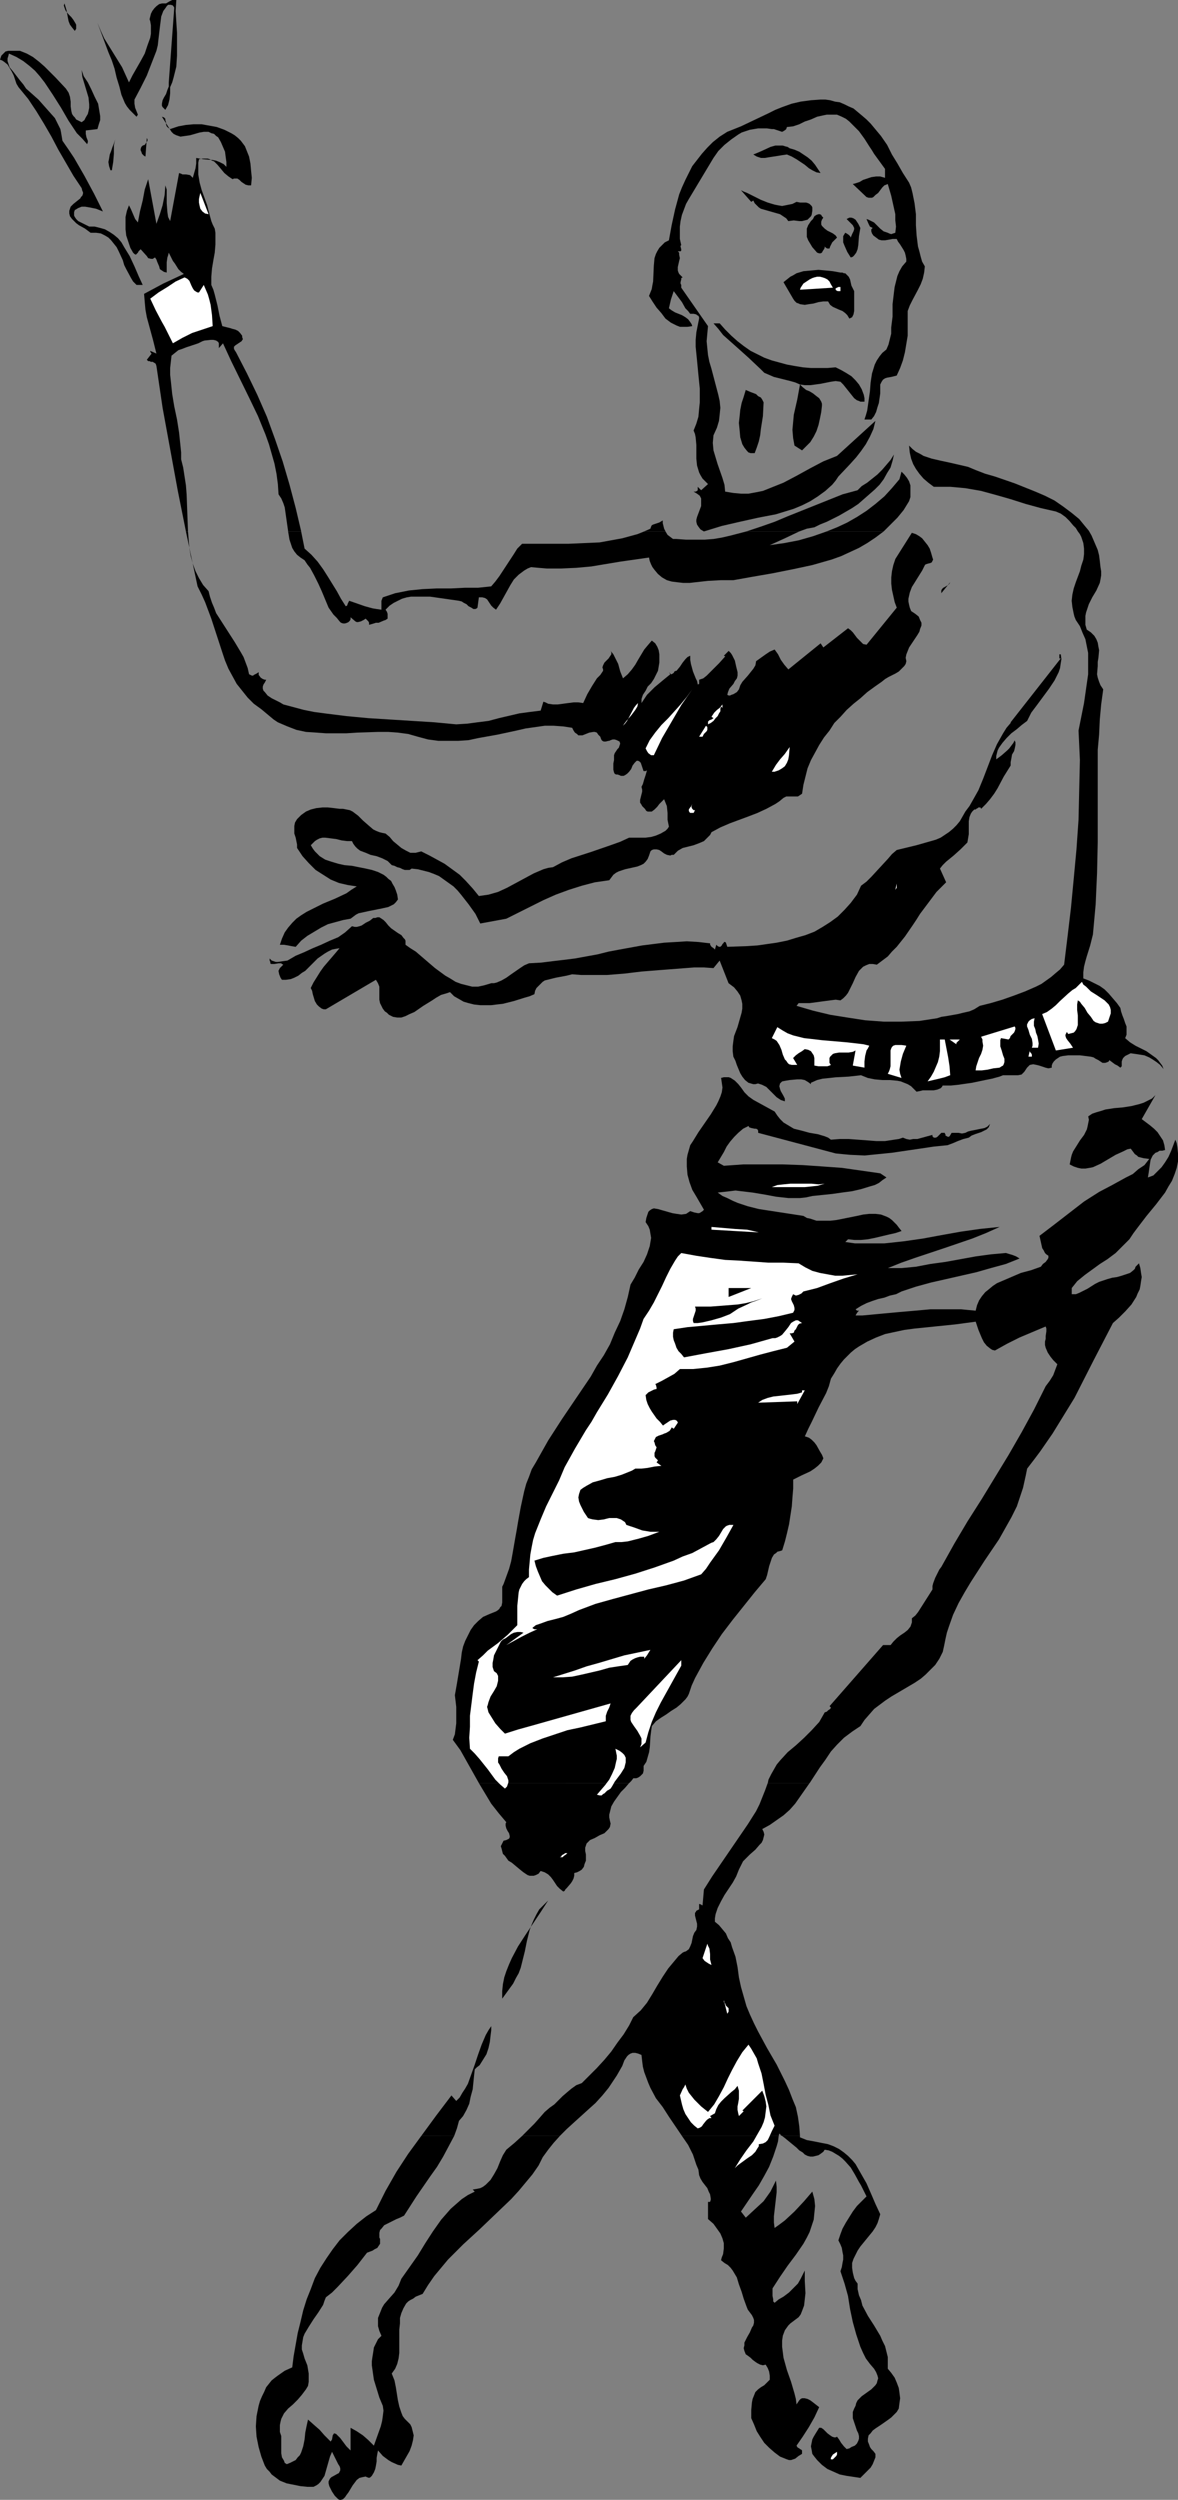 <?xml version="1.0" encoding="UTF-8" standalone="no"?>
<svg
   version="1.0"
   width="73.391mm"
   height="155.668mm"
   id="svg64"
   sodipodi:docname="Dancer 19.wmf"
   xmlns:inkscape="http://www.inkscape.org/namespaces/inkscape"
   xmlns:sodipodi="http://sodipodi.sourceforge.net/DTD/sodipodi-0.dtd"
   xmlns="http://www.w3.org/2000/svg"
   xmlns:svg="http://www.w3.org/2000/svg">
  <rect width="100%" height="100%" fill="#808080" stroke="none"/>
  <sodipodi:namedview
     id="namedview64"
     pagecolor="#ffffff"
     bordercolor="#000000"
     borderopacity="0.25"
     inkscape:showpageshadow="2"
     inkscape:pageopacity="0.0"
     inkscape:pagecheckerboard="0"
     inkscape:deskcolor="#d1d1d1"
     inkscape:document-units="mm" />
  <defs
     id="defs1">
    <pattern
       id="WMFhbasepattern"
       patternUnits="userSpaceOnUse"
       width="6"
       height="6"
       x="0"
       y="0" />
  </defs>
  <path
     style="fill:#000000;fill-opacity:1;fill-rule:evenodd;stroke:none"
     d="m 41.519,0 -0.162,2.585 0.162,2.585 0.162,2.585 v 2.747 2.585 l -0.162,2.585 -0.323,1.293 -0.323,1.293 -0.323,1.131 -0.485,1.131 v 1.454 l -0.162,1.454 -0.323,1.293 -0.646,1.131 -0.323,-0.323 -0.323,-0.323 -0.162,-0.323 v -0.485 l 0.162,-0.808 0.323,-0.646 0.485,-0.808 0.323,-0.97 0.323,-0.808 V 19.391 L 41.034,1.778 v 0 L 40.711,1.293 40.226,1.131 h -0.485 -0.162 l -0.323,0.323 -0.323,0.485 -0.485,0.646 -0.485,1.293 -0.162,1.293 -0.162,1.293 -0.323,2.747 -0.162,1.454 -0.323,1.293 -1.131,2.909 -1.131,2.909 -1.454,2.909 -1.454,2.747 v 0.485 0.485 l 0.162,0.97 0.323,0.808 0.323,0.808 -0.323,0.485 -0.808,-0.808 -0.808,-0.808 -0.646,-0.808 -0.485,-0.808 -0.808,-1.939 -0.485,-1.939 -0.646,-2.101 -0.485,-2.101 -0.646,-1.939 -0.808,-1.939 -2.585,-6.948 0.808,1.939 0.808,1.778 2.1,3.393 2.1,3.393 0.808,1.778 0.808,1.778 0.808,-1.616 1.939,-3.393 0.969,-1.778 0.646,-1.939 0.646,-1.778 0.162,-0.97 V 6.948 5.979 L 35.38,5.009 35.218,4.525 35.38,3.878 35.541,3.232 35.864,2.585 36.349,1.939 36.834,1.454 37.48,0.97 38.126,0.808 h 0.646 0.323 L 39.903,0.323 40.549,0 h 0.485 z"
     id="path1" />
  <path
     style="fill:#000000;fill-opacity:1;fill-rule:evenodd;stroke:none"
     d="M 17.609,7.272 16.963,6.464 16.478,5.817 16.155,5.009 15.994,4.201 15.67,2.424 15.186,0.808 15.024,1.293 l 0.162,0.485 0.162,0.485 0.162,0.323 0.646,0.808 0.646,0.646 0.485,0.646 0.485,0.808 0.162,0.323 V 6.302 6.787 Z"
     id="path2" />
  <path
     style="fill:#000000;fill-opacity:1;fill-rule:evenodd;stroke:none"
     d="m 15.509,20.845 0.323,0.485 0.323,0.485 0.323,0.97 0.162,1.131 v 0.646 0.485 l 0.162,1.131 0.162,0.646 0.323,0.485 0.323,0.323 0.323,0.485 0.646,0.323 0.646,0.323 0.646,-0.485 0.323,-0.646 0.485,-0.808 0.162,-0.646 0.162,-0.808 V 24.562 l -0.162,-1.616 -0.969,-3.232 -0.485,-1.616 -0.162,-1.616 0.485,1.454 0.969,1.454 0.808,1.616 0.808,1.778 0.808,1.616 0.162,0.97 0.162,0.97 0.162,0.97 v 0.97 l -0.323,0.97 -0.323,1.131 -2.746,0.323 v 0.485 0.323 l 0.162,0.808 0.323,0.808 v 0.323 l -0.162,0.485 -1.131,-1.293 -1.292,-1.293 -1.939,-2.909 -1.777,-3.07 -1.939,-3.07 -1.939,-2.909 L 9.37,17.937 8.239,16.644 6.947,15.513 5.493,14.382 3.877,13.412 2.1,12.604 1.939,13.25 1.777,13.735 v 0.646 l 0.162,0.485 0.323,0.97 0.808,0.97 1.616,2.101 0.808,0.97 0.646,0.97 2.908,2.585 1.292,1.454 1.292,1.454 1.292,1.454 0.808,1.616 0.485,0.97 0.162,0.808 0.162,0.97 0.162,0.97 1.454,2.101 1.292,1.939 2.423,4.201 2.262,4.201 2.1,4.201 -1.616,-0.646 -1.616,-0.323 -0.969,-0.162 h -0.808 l -0.808,0.323 -0.808,0.485 -0.162,0.485 v 0.323 0.485 l 0.162,0.323 0.323,0.485 0.485,0.485 0.646,0.323 0.646,0.323 0.646,0.323 0.646,0.323 h 1.292 l 1.292,0.323 1.131,0.323 1.131,0.646 0.969,0.646 0.969,0.808 0.808,0.97 0.646,1.131 1.292,2.101 1.131,2.424 0.969,2.262 0.969,2.101 H 32.149 L 31.341,66.252 30.856,65.444 29.725,63.344 29.241,62.374 28.918,61.243 27.948,59.142 27.464,58.173 26.817,57.365 26.171,56.557 25.525,55.911 24.717,55.426 23.748,54.941 22.617,54.779 H 21.325 L 20.679,54.295 20.032,53.81 18.578,53.002 17.932,52.517 17.448,52.032 16.963,51.548 16.478,50.901 16.317,50.255 v -0.646 l 0.162,-0.485 0.162,-0.485 0.646,-0.646 0.808,-0.646 0.808,-0.646 0.162,-0.323 0.323,-0.323 0.162,-0.485 v -0.323 l -0.162,-0.323 -0.162,-0.646 -1.939,-2.909 -1.777,-3.07 -1.777,-3.07 -1.616,-3.07 -1.777,-3.07 L 8.562,26.178 6.624,23.269 4.362,20.522 3.877,19.714 3.554,18.745 3.231,17.775 2.746,16.805 2.262,15.998 1.777,15.19 0.969,14.543 0.485,14.22 0,14.058 0.162,13.574 0.323,13.089 0.808,12.604 1.292,12.119 1.939,11.958 h 0.485 0.808 1.454 l 1.616,0.646 1.454,0.808 1.454,1.131 1.292,1.131 2.585,2.585 z"
     id="path3" />
  <path
     style="fill:#000000;fill-opacity:1;fill-rule:evenodd;stroke:none"
     d="m 214.055,42.983 0.485,1.131 0.323,1.293 0.485,2.424 0.323,2.585 v 2.585 l 0.162,2.424 0.323,2.585 0.323,1.131 0.323,1.293 0.323,1.131 0.646,1.131 -0.162,1.454 -0.323,1.454 -0.485,1.293 -0.646,1.293 -1.292,2.424 -0.646,1.293 -0.485,1.293 v 1.939 1.939 1.939 l -0.323,1.939 -0.323,1.939 -0.485,1.939 -0.646,1.778 -0.808,1.778 -0.646,0.162 -0.646,0.162 -0.969,0.162 -0.485,0.162 -0.485,0.323 -0.323,0.485 -0.323,0.646 v 1.131 0.97 l -0.162,1.131 -0.162,1.131 -0.323,0.97 -0.323,1.131 -0.485,0.97 -0.646,0.808 h -1.616 l 0.323,-0.97 0.323,-1.131 0.323,-2.262 0.323,-2.262 0.162,-2.101 0.323,-2.101 0.646,-2.101 0.485,-0.97 0.646,-0.97 0.646,-0.808 0.969,-0.808 0.485,-1.131 0.323,-1.293 0.323,-1.293 v -1.454 l 0.323,-2.585 v -2.909 l 0.323,-2.747 0.162,-1.293 0.323,-1.293 0.323,-1.293 0.485,-1.131 0.646,-1.131 0.969,-1.131 v -0.646 l -0.162,-0.808 -0.162,-0.646 -0.323,-0.646 -0.808,-1.293 -0.485,-0.646 -0.323,-0.646 h -0.969 l -0.808,0.162 -0.969,0.162 h -0.808 l -0.646,-0.162 -0.646,-0.485 -0.646,-0.485 -0.323,-0.485 -0.162,-0.485 v -0.323 -0.162 l 0.323,-0.323 -0.646,-0.323 -0.323,-0.646 -0.485,-1.131 0.485,0.162 0.323,0.162 0.969,0.485 0.808,0.808 0.646,0.646 0.808,0.646 0.969,0.323 0.323,0.162 0.485,0.162 0.485,-0.162 0.485,-0.162 0.162,-1.454 -0.162,-1.454 v -1.454 l -0.323,-1.454 -0.646,-2.909 -0.808,-2.747 -0.808,0.323 -0.485,0.485 -0.969,1.293 -0.646,0.485 -0.485,0.485 -0.323,0.162 h -0.485 -0.323 l -0.485,-0.162 -3.231,-3.07 0.646,-0.162 0.969,-0.323 0.808,-0.485 0.969,-0.323 0.969,-0.323 1.131,-0.162 h 0.969 l 1.131,0.323 v -2.101 l -1.292,-1.778 -1.292,-1.778 -0.485,-0.808 -0.646,-0.97 -1.131,-1.778 -1.292,-1.778 -1.454,-1.454 -0.808,-0.808 -0.808,-0.646 -0.969,-0.485 -1.131,-0.485 h -0.808 -0.808 -0.808 l -0.808,0.162 -1.454,0.323 -1.454,0.646 -1.454,0.485 -1.292,0.646 -1.454,0.485 -1.454,0.162 -0.162,0.485 -0.162,0.162 -0.485,0.323 -0.323,0.162 -0.485,-0.162 -0.485,-0.162 -0.485,-0.162 -0.485,-0.162 h -0.485 l -1.131,-0.162 h -0.969 -1.131 l -0.969,0.162 -0.969,0.162 -0.969,0.323 -0.969,0.323 -0.808,0.485 -1.616,1.131 -1.616,1.293 -1.454,1.454 -1.131,1.616 -1.454,2.424 -1.454,2.424 -1.454,2.424 -1.454,2.424 -0.646,1.131 -0.485,1.293 -0.485,1.293 -0.323,1.454 -0.162,1.293 v 1.454 1.454 l 0.323,1.454 -0.162,0.162 v 0.162 l 0.162,0.646 v 0.323 l -0.162,0.162 h -0.162 -0.162 -0.323 l 0.323,0.323 v 0.485 l 0.162,0.808 -0.162,0.646 -0.323,1.454 V 63.667 l 0.162,0.485 0.162,0.323 0.323,0.323 0.485,0.485 -0.323,0.162 v 0.323 l -0.162,0.646 v 0.323 l 0.162,0.323 v 0.646 l 6.3,9.049 -0.162,1.778 -0.162,1.778 0.162,1.616 0.162,1.616 0.323,1.616 0.485,1.616 0.808,3.07 0.808,3.07 0.323,1.454 0.162,1.616 -0.162,1.616 -0.162,1.454 -0.485,1.616 -0.808,1.778 -0.162,1.778 0.162,1.778 0.485,1.616 0.485,1.616 1.131,3.232 0.485,1.616 0.162,1.616 1.939,0.323 1.777,0.162 h 1.777 l 1.777,-0.323 1.616,-0.323 1.616,-0.646 1.616,-0.646 1.616,-0.646 3.069,-1.616 3.231,-1.778 3.069,-1.616 1.616,-0.646 1.615,-0.646 9.047,-8.241 -0.485,1.939 -0.808,1.778 -0.969,1.778 -1.131,1.616 -1.131,1.454 -1.454,1.616 -2.746,2.909 -0.646,0.97 -0.808,0.97 -1.616,1.454 -1.777,1.293 -1.777,1.131 -1.939,0.97 -1.939,0.808 -2.1,0.646 -2.1,0.646 -4.2,0.808 -4.362,0.97 -4.2,0.97 -2.1,0.646 -2.1,0.646 -0.808,-0.485 -0.485,-0.646 -0.323,-0.485 -0.162,-0.646 v -0.485 l 0.162,-0.646 0.485,-1.293 0.485,-1.293 v -0.485 -0.646 -0.646 l -0.323,-0.646 -0.646,-0.485 -0.808,-0.485 h 0.323 0.162 l 0.323,-0.162 0.162,-0.162 v -0.808 l 0.808,0.808 1.616,-1.454 -0.646,-0.646 -0.646,-0.646 -0.485,-0.808 -0.323,-0.646 -0.485,-1.616 -0.162,-1.616 v -1.616 -1.616 l -0.162,-1.778 -0.162,-0.808 -0.323,-0.808 0.646,-1.616 0.485,-1.616 0.162,-1.778 0.162,-1.616 v -1.616 -1.616 l -0.323,-3.232 -0.323,-3.393 -0.323,-3.232 v -1.616 l 0.162,-1.778 0.323,-1.616 0.323,-1.616 v -0.323 l -0.162,-0.323 -0.323,-0.162 -0.162,-0.162 -0.646,-0.162 h -0.808 l -0.485,-0.646 -0.646,-0.646 -0.808,-1.454 -0.969,-1.293 -0.485,-0.646 -0.485,-0.646 -0.646,1.939 -0.485,2.101 0.646,0.485 0.808,0.485 0.808,0.323 0.808,0.323 0.808,0.485 0.646,0.485 0.485,0.646 0.323,0.485 0.162,0.485 -1.131,0.162 h -0.808 -0.969 l -0.808,-0.323 -0.646,-0.323 -0.646,-0.323 -0.646,-0.485 -0.646,-0.485 -0.969,-1.293 -1.131,-1.293 -0.969,-1.454 -0.808,-1.293 0.323,-0.808 0.323,-0.808 0.162,-0.97 0.162,-0.808 0.162,-3.717 0.162,-1.778 0.323,-0.97 0.323,-0.646 0.485,-0.808 0.646,-0.646 0.646,-0.646 0.969,-0.485 0.646,-3.555 0.808,-3.717 0.485,-1.778 0.485,-1.778 0.646,-1.616 0.808,-1.778 0.808,-1.616 0.808,-1.616 1.131,-1.454 1.131,-1.454 1.292,-1.454 1.292,-1.293 1.616,-1.293 1.777,-1.131 1.616,-0.646 1.616,-0.646 6.462,-3.07 1.616,-0.808 1.616,-0.646 2.262,-0.808 2.1,-0.485 2.423,-0.323 2.262,-0.162 h 1.131 l 1.131,0.162 1.131,0.323 1.131,0.162 1.131,0.485 0.969,0.485 1.131,0.485 0.969,0.808 0.969,0.808 1.131,0.97 0.969,0.97 0.808,0.97 1.616,1.939 1.454,2.101 1.131,2.262 1.292,2.101 1.292,2.262 z"
     id="path4" />
  <path
     style="fill:#000000;fill-opacity:1;fill-rule:evenodd;stroke:none"
     d="m 44.265,125.072 0.162,1.939 0.162,1.939 0.323,1.939 0.485,1.778 0.646,1.778 0.808,1.616 0.969,1.616 1.292,1.454 0.323,1.293 0.485,1.454 0.485,1.131 0.485,1.293 1.454,2.262 1.454,2.262 1.454,2.262 1.454,2.424 0.646,1.131 0.485,1.293 0.485,1.293 0.323,1.454 0.323,0.162 0.323,0.162 h 0.323 l 0.162,-0.162 0.323,-0.162 0.323,-0.162 0.485,-0.323 v 0.323 0.323 l 0.485,0.646 0.485,0.323 0.485,0.162 h 0.323 l -0.323,0.646 -0.323,0.485 -0.162,0.485 v 0.485 l 0.162,0.485 0.323,0.323 0.646,0.808 0.969,0.646 0.969,0.485 0.969,0.485 0.808,0.485 2.423,0.646 2.423,0.646 2.423,0.485 2.423,0.323 5.17,0.646 5.17,0.485 10.339,0.646 5.17,0.323 5.17,0.485 2.585,-0.162 2.423,-0.323 2.585,-0.323 2.423,-0.646 4.847,-1.131 2.423,-0.323 2.585,-0.323 0.646,-2.101 0.485,0.162 0.646,0.323 1.131,0.162 h 1.131 l 2.423,-0.323 1.292,-0.162 h 1.131 l 1.131,0.162 0.969,-2.101 1.131,-1.939 1.131,-1.778 0.808,-0.808 0.646,-0.97 v -0.323 l -0.162,-0.485 0.162,-0.485 0.323,-0.646 0.485,-0.485 0.485,-0.485 0.323,-0.485 0.323,-0.485 v -0.485 l -0.162,-0.323 0.646,0.808 0.323,0.646 0.808,1.616 0.485,1.778 0.646,1.616 1.131,-0.97 0.969,-1.131 0.808,-1.131 0.646,-1.131 1.454,-2.424 0.808,-0.97 0.969,-1.131 0.808,0.646 0.485,0.808 0.323,0.808 0.162,0.97 v 0.97 0.97 l -0.162,0.97 -0.162,0.97 -0.485,0.97 -0.485,0.97 -0.646,0.97 -0.808,0.808 -0.485,0.97 -0.646,0.97 -0.323,0.97 v 0.97 l 0.646,-0.97 0.646,-0.97 0.808,-0.808 0.969,-0.97 1.939,-1.616 1.777,-1.454 -0.323,-0.485 0.323,0.323 0.162,0.162 h 0.162 l 0.485,-0.323 0.162,-0.323 0.323,-0.162 h 0.162 l 0.808,-0.97 0.646,-0.97 0.646,-0.808 0.485,-0.485 0.646,-0.323 v 0.97 l 0.162,0.97 0.485,1.778 0.646,1.616 0.323,0.646 0.162,0.808 0.323,-0.162 v -0.323 -0.646 l 0.969,-0.323 0.808,-0.646 1.454,-1.454 0.646,-0.646 0.808,-0.808 1.454,-1.616 -0.323,-0.162 1.131,-1.131 0.485,0.485 0.323,0.485 0.646,1.293 0.323,1.454 0.323,1.293 v 0.808 l -0.162,0.646 -0.485,0.646 -0.323,0.646 -0.969,1.131 -0.323,0.808 -0.162,0.646 0.323,0.162 h 0.323 l 0.323,-0.162 0.485,-0.162 0.808,-0.485 0.485,-0.646 0.323,-0.97 0.485,-0.808 1.292,-1.454 1.292,-1.616 0.485,-0.808 0.162,-0.97 1.131,-0.808 1.131,-0.808 0.969,-0.646 1.131,-0.485 0.808,1.131 0.646,1.293 0.808,1.131 0.969,1.131 7.593,-6.14 0.646,0.97 5.816,-4.525 0.646,0.485 0.485,0.485 0.969,1.293 0.485,0.485 0.485,0.485 0.485,0.485 0.808,0.162 7.108,-8.726 -0.485,-1.293 -0.323,-1.454 -0.323,-1.454 -0.162,-1.454 v -1.454 l 0.162,-1.454 0.323,-1.454 0.485,-1.454 3.877,-6.14 0.969,0.323 0.808,0.485 0.646,0.485 0.646,0.808 0.646,0.808 0.485,0.808 0.323,0.97 0.323,1.131 0.162,0.485 -0.162,0.323 -0.162,0.323 -0.323,0.162 -0.646,0.162 -0.485,0.162 -0.162,0.162 -0.646,1.293 -0.808,1.293 -0.808,1.293 -0.808,1.293 -0.485,1.293 -0.323,1.454 v 0.646 l 0.162,0.808 0.162,0.646 0.323,0.808 0.485,0.323 0.485,0.323 0.808,0.646 0.323,0.808 0.323,0.646 v 0.646 l -0.323,0.808 -0.162,0.646 -0.485,0.808 -1.939,2.909 -0.323,0.808 -0.323,0.808 -0.162,0.808 0.162,0.808 -0.162,0.646 -0.323,0.485 -0.646,0.646 -0.646,0.646 -0.808,0.485 -1.616,0.808 -0.808,0.485 -0.808,0.646 -1.616,1.131 -1.777,1.293 -1.616,1.454 -1.616,1.293 -1.616,1.454 -1.454,1.616 -1.454,1.454 -1.131,1.778 -1.292,1.616 -1.131,1.778 -0.969,1.778 -0.969,1.778 -0.808,1.939 -0.485,1.939 -0.485,1.939 -0.323,2.101 -0.485,0.323 -0.485,0.323 h -0.485 -0.646 -0.485 -0.646 -0.485 l -0.646,0.323 -0.969,0.808 -0.969,0.646 -2.1,1.131 -2.1,0.97 -2.1,0.808 -4.362,1.616 -2.262,0.97 -2.1,1.131 -0.323,0.646 -0.485,0.485 -0.485,0.485 -0.485,0.485 -1.131,0.485 -1.292,0.485 -1.292,0.323 -1.292,0.323 -1.131,0.646 -0.485,0.485 -0.485,0.485 h -0.485 l -0.323,0.162 -0.808,-0.162 -0.646,-0.323 -0.646,-0.485 -0.485,-0.323 -0.646,-0.162 h -0.323 -0.323 l -0.485,0.162 -0.323,0.323 -0.323,0.97 -0.323,0.808 -0.485,0.646 -0.485,0.485 -0.646,0.323 -0.808,0.323 -1.454,0.323 -1.454,0.323 -1.454,0.485 -0.646,0.323 -0.646,0.485 -0.485,0.646 -0.485,0.646 -3.393,0.485 -3.069,0.808 -3.069,0.97 -3.069,1.131 -2.908,1.293 -2.908,1.454 -5.816,2.909 -6.139,1.131 -1.131,-2.262 -1.616,-2.262 -1.777,-2.262 -0.808,-0.97 -0.969,-0.97 -1.131,-0.808 -2.262,-1.616 -1.131,-0.485 -1.292,-0.485 -1.292,-0.323 -1.292,-0.323 -1.454,-0.162 -0.485,0.323 h -0.485 -0.646 l -0.485,-0.162 -0.646,-0.323 -0.646,-0.162 -0.646,-0.323 -0.646,-0.162 -0.485,-0.485 -0.485,-0.485 -0.646,-0.323 -0.646,-0.323 -1.292,-0.485 -1.454,-0.323 -1.131,-0.485 -1.292,-0.485 -0.646,-0.485 -0.485,-0.485 -0.485,-0.646 -0.323,-0.646 h -1.131 l -1.292,-0.162 -1.292,-0.323 -1.292,-0.162 -1.292,-0.162 h -0.646 l -0.646,0.162 -0.646,0.323 -0.485,0.323 -0.485,0.485 -0.485,0.485 0.485,0.808 0.485,0.646 0.646,0.646 0.485,0.485 1.292,0.808 1.454,0.485 1.616,0.485 1.454,0.323 1.777,0.162 3.231,0.646 1.454,0.323 1.454,0.485 1.292,0.646 0.646,0.485 0.485,0.485 0.646,0.485 0.323,0.646 0.485,0.808 0.323,0.808 0.323,0.97 0.162,1.131 -0.485,0.646 -0.485,0.485 -0.646,0.323 -0.646,0.323 -1.454,0.323 -1.616,0.323 -1.616,0.323 -1.454,0.323 -0.808,0.162 -0.646,0.323 -0.646,0.485 -0.646,0.485 -1.777,0.323 -1.777,0.485 -1.777,0.485 -1.616,0.808 -1.616,0.97 -1.616,0.97 -1.454,1.131 -1.292,1.454 -0.969,-0.162 -0.808,-0.162 -0.969,-0.162 h -0.485 -0.485 l 0.485,-1.454 0.646,-1.454 0.808,-1.131 0.969,-1.131 0.969,-0.97 1.131,-0.808 1.292,-0.808 1.292,-0.646 2.585,-1.293 2.746,-1.131 2.746,-1.293 1.131,-0.808 1.292,-0.808 -2.1,-0.323 -2.1,-0.485 -1.939,-0.808 -1.777,-1.131 -1.777,-1.131 -1.616,-1.616 -1.454,-1.616 -1.292,-1.939 v -0.808 l -0.162,-0.808 -0.162,-0.808 -0.323,-0.97 v -0.808 -0.97 l 0.162,-0.808 0.485,-0.808 0.969,-0.97 1.131,-0.808 1.131,-0.485 1.292,-0.323 1.454,-0.162 h 1.292 l 1.454,0.162 1.292,0.162 h 0.808 l 0.808,0.162 0.808,0.162 0.646,0.323 1.292,0.97 1.131,1.131 1.292,1.131 1.131,0.97 0.646,0.323 0.808,0.323 0.646,0.162 0.808,0.162 0.969,0.808 0.808,0.97 0.969,0.808 0.969,0.808 1.131,0.646 0.969,0.485 h 0.646 0.646 l 0.646,-0.162 0.646,-0.162 1.939,0.97 1.777,0.97 1.777,0.97 1.777,1.293 1.777,1.293 1.454,1.454 1.616,1.778 1.454,1.778 1.131,-0.162 1.131,-0.162 1.131,-0.323 1.131,-0.323 2.1,-0.97 2.1,-1.131 2.1,-1.131 2.1,-1.131 2.262,-0.97 1.131,-0.323 1.131,-0.162 2.1,-1.131 2.262,-0.97 4.523,-1.454 4.685,-1.616 2.262,-0.808 2.1,-0.97 h 2.746 1.131 l 1.292,-0.162 1.131,-0.323 1.131,-0.485 1.131,-0.646 0.485,-0.485 0.323,-0.485 -0.162,-0.808 -0.162,-0.808 v -1.616 l -0.162,-1.616 -0.323,-0.808 -0.323,-0.808 -0.485,0.485 -0.646,0.646 -0.485,0.646 -0.646,0.646 -0.646,0.485 h -0.323 -0.323 -0.323 l -0.323,-0.162 -0.323,-0.485 -0.323,-0.323 -0.323,-0.323 -0.162,-0.323 -0.323,-0.485 v -0.646 l 0.162,-0.646 0.323,-1.293 v -0.485 l -0.162,-0.646 0.162,-0.323 0.162,-0.323 0.323,-1.131 0.323,-0.97 0.323,-1.131 -0.323,0.162 h -0.323 -0.162 l -0.162,-0.485 -0.162,-0.485 -0.162,-0.485 -0.162,-0.485 -0.323,-0.323 -0.323,-0.162 h -0.323 l -0.485,0.485 -0.485,0.646 -0.323,0.808 -0.485,0.646 -0.485,0.485 -0.485,0.323 -0.323,0.162 h -0.323 -0.323 l -0.323,-0.162 -0.485,-0.162 h -0.323 l -0.323,-0.162 -0.162,-0.323 -0.162,-0.646 v -0.646 -0.808 l 0.162,-0.808 v -0.646 -0.485 l 0.162,-0.485 0.323,-0.485 0.323,-0.485 0.323,-0.323 0.162,-0.485 0.162,-0.485 -0.162,-0.485 -0.323,-0.162 -0.323,-0.162 -0.485,-0.162 h -0.485 l -0.485,0.162 -0.323,0.162 h -0.162 l -0.646,0.162 h -0.485 l -0.323,-0.162 -0.162,-0.162 -0.162,-0.323 -0.162,-0.485 -0.485,-0.485 -0.323,-0.485 -0.485,-0.162 h -0.323 l -0.969,0.162 -0.808,0.323 -0.808,0.323 h -0.485 -0.485 l -0.323,-0.323 -0.485,-0.323 -0.323,-0.485 -0.323,-0.646 -2.1,-0.323 -2.262,-0.162 h -2.1 l -2.262,0.323 -2.262,0.323 -2.1,0.485 -4.523,0.97 -4.523,0.808 -2.262,0.485 -2.423,0.162 h -2.262 -2.423 l -2.423,-0.323 -2.423,-0.646 -2.262,-0.646 -2.423,-0.323 -2.262,-0.162 h -2.423 l -5.008,0.162 -2.423,0.162 h -2.423 -2.423 l -2.262,-0.162 -2.423,-0.162 -2.262,-0.485 -2.1,-0.808 -1.131,-0.485 -1.131,-0.485 -0.969,-0.646 -0.969,-0.808 -0.969,-0.808 -0.969,-0.808 -1.777,-1.293 -1.454,-1.454 -1.292,-1.616 -1.292,-1.616 -0.969,-1.778 -0.969,-1.778 -0.808,-1.939 -0.646,-1.939 -2.585,-7.918 -1.454,-3.878 -0.808,-1.778 -0.969,-1.939 -2.746,-12.927 z"
     id="path5" />
  <path
     style="fill:#000000;fill-opacity:1;fill-rule:evenodd;stroke:none"
     d="m 208.078,125.072 -1.939,1.454 -1.939,1.293 -1.939,1.131 -2.1,0.97 -2.1,0.97 -2.262,0.808 -2.262,0.646 -2.262,0.646 -4.523,0.97 -4.847,0.97 -4.685,0.808 -4.523,0.808 h -1.454 -1.454 l -3.069,0.162 -2.908,0.323 -1.454,0.162 h -1.454 l -1.454,-0.162 -1.292,-0.162 -1.131,-0.323 -1.131,-0.646 -0.969,-0.808 -0.808,-0.97 -0.485,-0.646 -0.323,-0.646 -0.323,-0.808 -0.162,-0.808 -6.785,0.97 -6.785,1.131 -3.554,0.323 -3.554,0.162 h -3.393 l -1.939,-0.162 -1.777,-0.162 -0.808,0.323 -0.808,0.485 -0.646,0.485 -0.646,0.485 -1.131,1.131 -0.808,1.293 -0.808,1.454 -0.808,1.454 -0.808,1.454 -0.969,1.454 -0.646,-0.485 -0.485,-0.485 -0.646,-0.97 -0.323,-0.485 -0.485,-0.323 -0.646,-0.162 h -0.808 l -0.323,2.424 -0.162,0.162 -0.323,0.162 h -0.485 l -0.485,-0.323 -0.646,-0.323 -0.485,-0.485 -0.646,-0.323 -0.485,-0.323 -0.646,-0.162 -2.262,-0.323 -4.523,-0.646 h -2.262 -1.131 -1.131 l -0.969,0.162 -1.131,0.323 -0.969,0.485 -0.969,0.485 -0.969,0.646 -0.969,0.97 0.323,0.485 0.162,0.485 v 1.131 l -0.485,0.323 -0.485,0.162 -1.131,0.485 h -0.646 l -0.485,0.162 -1.131,0.323 v -0.485 l -0.162,-0.323 -0.323,-0.323 -0.323,-0.323 -0.485,0.323 -0.646,0.323 -0.646,0.162 h -0.323 l -0.323,-0.162 -1.131,-0.97 v 0.485 l -0.162,0.323 -0.323,0.323 -0.323,0.162 -0.485,0.162 h -0.485 l -0.485,-0.162 -0.323,-0.323 -0.646,-0.808 -0.808,-0.808 -1.131,-1.616 -0.808,-1.939 -0.808,-1.939 -0.808,-1.778 -0.969,-1.939 -0.969,-1.778 -0.646,-0.808 -0.646,-0.97 -0.969,-0.646 -0.808,-0.646 -0.646,-0.808 -0.485,-0.808 -0.323,-0.97 -0.323,-0.97 -0.323,-1.939 h 3.069 l 0.808,4.04 1.616,1.454 1.454,1.616 1.292,1.778 1.131,1.778 2.1,3.393 0.969,1.778 1.131,1.778 0.323,-0.162 0.162,-0.485 0.323,-0.646 3.716,1.293 1.777,0.485 0.969,0.162 1.131,0.162 v -1.293 -0.808 l 0.323,-0.808 1.454,-0.485 1.454,-0.485 1.616,-0.323 1.616,-0.323 3.231,-0.323 3.393,-0.162 h 3.393 l 3.231,-0.162 h 3.069 l 3.069,-0.323 0.969,-1.131 0.969,-1.293 3.393,-5.171 0.808,-1.293 1.131,-1.131 h 3.393 7.431 l 3.716,-0.162 3.716,-0.162 3.554,-0.646 1.777,-0.323 1.777,-0.485 1.777,-0.485 1.616,-0.646 h 5.008 l 0.485,0.808 0.646,0.485 0.646,0.485 h 0.808 l 2.262,0.162 h 2.262 2.1 l 2.1,-0.162 1.939,-0.323 2.1,-0.485 3.716,-0.97 h 12.439 l -3.393,1.616 -1.777,0.808 -1.777,0.808 3.393,-0.485 3.393,-0.646 3.393,-0.97 3.231,-1.131 z"
     id="path6" />
  <path
     style="fill:#000000;fill-opacity:1;fill-rule:evenodd;stroke:none"
     d="m 43.78,125.072 -1.939,-9.695 -1.777,-9.695 L 38.288,95.985 36.834,86.128 36.672,85.643 36.511,85.482 36.187,85.32 36.026,85.159 H 35.541 L 35.218,84.997 h -0.323 l -0.323,-0.323 1.131,-1.454 -0.162,-0.162 -0.162,-0.323 v -0.162 l 1.454,0.646 -0.808,-3.232 -0.969,-3.555 -0.485,-1.778 -0.323,-1.778 -0.162,-1.778 -0.162,-1.939 4.523,-2.424 2.423,-1.131 2.423,-1.131 -0.646,-0.485 -0.646,-0.646 -0.808,-1.293 -0.485,-0.646 -0.323,-0.646 -0.646,-1.293 -0.162,0.646 -0.162,0.485 -0.162,1.131 v 2.424 L 38.611,63.99 38.126,63.667 37.641,63.344 37.48,62.697 36.995,61.566 36.834,61.081 36.511,60.597 36.187,60.758 36.026,60.92 h -0.485 l -0.646,-0.162 -0.323,-0.485 -1.454,-1.616 -0.485,0.485 -0.162,0.323 -0.162,0.162 -0.162,0.162 -0.162,0.162 -0.323,-0.162 -0.323,-0.323 -0.646,-1.131 -0.485,-1.454 -0.485,-1.454 -0.162,-1.454 v -1.454 -1.454 l 0.323,-1.454 0.485,-1.293 0.485,0.97 0.969,2.262 0.646,0.808 0.485,-2.585 0.646,-2.585 0.485,-2.585 0.808,-2.424 1.939,10.503 0.808,-2.262 0.646,-2.101 0.485,-2.424 0.162,-2.262 0.323,0.97 v 0.97 1.131 1.131 l 0.162,2.101 0.162,1.131 0.485,0.97 2.1,-11.311 0.485,0.162 0.323,0.162 h 0.808 l 0.969,0.162 0.323,0.323 0.323,0.323 0.323,-1.131 0.323,-1.131 0.162,-1.131 v -0.646 -0.646 l 0.808,0.162 0.969,0.162 2.1,0.162 0.808,0.162 0.808,0.323 0.969,0.485 0.646,0.646 V 38.136 L 53.15,37.004 52.989,35.712 52.504,34.58 52.019,33.449 51.373,32.318 50.889,31.995 50.404,31.51 49.758,31.349 49.111,31.025 H 48.627 47.981 l -0.969,0.162 -1.131,0.323 -1.131,0.323 -1.131,0.162 -1.131,0.162 -0.485,-0.162 -0.485,-0.162 -0.646,-0.323 -0.485,-0.485 -2.262,-3.555 0.485,0.162 0.323,0.323 v 0.323 l 0.162,0.485 v 0.485 l 0.162,0.485 0.323,0.323 0.485,0.323 1.939,-0.646 1.777,-0.323 1.777,-0.162 h 1.939 l 1.777,0.323 1.777,0.323 1.777,0.646 1.616,0.808 0.808,0.485 0.808,0.646 0.646,0.646 0.485,0.646 0.485,0.646 0.323,0.808 0.646,1.616 0.323,1.616 0.162,1.778 0.162,1.616 -0.162,1.778 H 58.805 58.481 L 57.835,43.468 57.351,43.145 56.866,42.822 56.381,42.337 55.897,42.014 H 55.412 55.089 L 54.766,42.175 53.796,41.529 52.827,40.721 52.019,39.751 51.212,38.782 50.404,37.974 49.919,37.812 49.435,37.489 48.95,37.328 h -0.646 -0.646 l -0.808,0.162 -0.162,0.808 v 0.97 1.778 l 0.323,1.939 0.485,1.778 1.292,3.555 0.485,1.939 0.485,1.778 0.323,0.808 0.485,0.97 0.162,0.97 v 0.808 1.939 l -0.162,1.939 -0.323,1.778 -0.323,1.939 -0.162,1.939 v 1.939 l 0.485,1.131 0.323,1.131 0.646,2.585 0.485,2.424 0.646,2.424 1.292,0.323 0.646,0.162 0.485,0.162 0.646,0.162 0.646,0.323 0.485,0.485 0.485,0.646 v 0.323 l 0.162,0.485 -0.323,0.485 -0.485,0.323 -0.485,0.323 -0.485,0.323 -0.323,0.323 v 0.323 0.162 l 0.162,0.323 0.323,0.485 2.585,5.009 2.423,5.009 2.262,5.171 1.939,5.333 1.777,5.171 1.616,5.494 1.454,5.494 1.292,5.494 h -3.069 l -0.323,-2.262 -0.323,-2.262 -0.162,-1.131 -0.323,-0.97 -0.485,-1.131 -0.646,-0.97 -0.162,-2.424 -0.323,-2.424 -0.485,-2.424 -0.646,-2.262 -0.646,-2.262 -0.808,-2.262 -1.777,-4.363 -2.1,-4.363 -4.2,-8.564 -1.939,-4.201 -0.969,1.131 V 81.442 80.957 80.796 l -0.162,-0.323 -0.485,-0.323 -0.646,-0.162 h -0.646 l -1.454,0.162 -0.485,0.162 -0.969,0.485 -0.969,0.323 -0.969,0.323 -0.969,0.323 -0.808,0.323 -0.969,0.323 -0.808,0.646 -0.808,0.646 -0.162,1.454 -0.162,1.454 v 1.616 l 0.162,1.454 0.323,3.07 0.485,2.909 0.646,3.07 0.485,3.07 0.323,3.07 0.162,1.616 v 1.616 l 0.485,1.939 0.323,2.101 0.323,2.101 0.162,2.101 0.323,8.726 z"
     id="path7" />
  <path
     style="fill:#000000;fill-opacity:1;fill-rule:evenodd;stroke:none"
     d="m 151.696,125.072 1.454,-0.646 0.162,-0.485 0.162,-0.323 0.323,-0.162 0.485,-0.162 0.969,-0.323 0.808,-0.485 v 0.646 l 0.162,0.646 0.162,0.646 0.323,0.646 z"
     id="path8" />
  <path
     style="fill:#000000;fill-opacity:1;fill-rule:evenodd;stroke:none"
     d="m 175.767,125.072 3.393,-1.131 3.231,-1.131 3.069,-1.293 3.231,-1.293 6.462,-2.585 3.231,-1.293 3.554,-0.97 0.969,-0.97 1.292,-0.808 2.423,-1.939 1.131,-1.131 0.969,-1.131 0.969,-1.131 0.808,-1.293 -0.323,1.454 -0.485,1.616 -0.808,1.293 -0.808,1.454 -0.969,1.293 -1.131,1.131 -1.292,1.131 -1.292,1.131 -1.292,1.131 -1.454,0.97 -3.069,1.778 -2.908,1.454 -1.616,0.646 -1.292,0.646 -1.777,0.323 -1.777,0.646 z"
     id="path9" />
  <path
     style="fill:#000000;fill-opacity:1;fill-rule:evenodd;stroke:none"
     d="m 194.669,125.072 2.423,-0.97 2.423,-1.131 2.262,-1.293 2.262,-1.454 2.1,-1.616 2.1,-1.778 1.777,-1.939 1.777,-2.101 0.485,-1.778 0.646,0.646 0.646,0.808 0.485,0.808 0.323,0.97 v 0.808 0.97 0.97 l -0.323,0.97 -1.292,2.101 -1.454,1.778 -1.616,1.616 -1.616,1.616 z"
     id="path10" />
  <path
     style="fill:#000000;fill-opacity:1;fill-rule:evenodd;stroke:none"
     d="M 34.249,36.843 33.926,36.681 33.764,36.52 33.441,36.196 33.279,35.712 33.118,35.388 v -0.323 l 0.162,-0.485 0.323,-0.323 0.485,-0.162 0.323,-0.485 0.323,-0.485 v -0.323 l -0.162,-0.323 z"
     id="path11" />
  <path
     style="fill:#000000;fill-opacity:1;fill-rule:evenodd;stroke:none"
     d="m 26.333,40.075 h -0.323 l -0.323,-0.97 -0.162,-0.97 0.162,-0.808 0.162,-0.97 0.323,-0.808 0.323,-0.97 0.323,-0.808 0.323,-0.97 -0.162,0.646 -0.162,0.808 v 1.939 l -0.162,1.939 -0.162,0.97 z"
     id="path12" />
  <path
     style="fill:#000000;fill-opacity:1;fill-rule:evenodd;stroke:none"
     d="m 193.215,40.721 -0.969,-0.162 -0.969,-0.485 -0.808,-0.485 -0.969,-0.808 -0.969,-0.646 -0.969,-0.646 -1.131,-0.646 -1.131,-0.485 -1.131,0.162 -0.969,0.162 -2.1,0.323 -0.969,0.162 h -0.969 l -0.969,-0.323 -0.808,-0.485 0.808,-0.323 1.131,-0.485 2.1,-0.97 1.131,-0.323 h 1.131 0.646 l 0.485,0.162 0.646,0.162 0.485,0.323 1.131,0.323 1.131,0.485 0.969,0.646 0.969,0.646 0.969,0.808 0.808,0.97 0.646,0.97 z"
     id="path13" />
  <path
     style="fill:#000000;fill-opacity:1;fill-rule:evenodd;stroke:none"
     d="m 187.561,47.508 0.808,0.162 h 0.969 0.485 l 0.485,0.162 0.323,0.162 0.323,0.323 0.162,0.162 0.162,0.323 v 0.485 0.323 l -0.162,0.97 -0.162,0.323 -0.323,0.323 -0.485,0.485 -0.646,0.162 -0.646,0.162 h -0.646 l -1.292,-0.162 -1.292,0.162 -0.485,-0.646 -0.485,-0.323 -0.485,-0.323 -0.485,-0.323 -1.131,-0.323 -1.131,-0.323 -1.131,-0.323 -1.131,-0.323 -0.485,-0.323 -0.485,-0.485 -0.485,-0.485 -0.323,-0.646 -0.485,0.323 -2.423,-2.747 0.646,0.323 0.808,0.323 1.616,0.808 1.616,0.808 1.616,0.646 1.616,0.485 0.808,0.162 0.969,0.162 0.808,-0.162 0.808,-0.162 0.808,-0.162 z"
     id="path14" />
  <path
     style="fill:#ffffff;fill-opacity:1;fill-rule:evenodd;stroke:none"
     d="M 49.111,50.416 48.304,50.255 47.658,49.77 47.173,49.124 47.011,48.477 46.85,47.669 v -0.808 l 0.162,-0.808 0.162,-0.646 z"
     id="path15" />
  <path
     style="fill:#000000;fill-opacity:1;fill-rule:evenodd;stroke:none"
     d="m 193.861,51.224 -0.323,0.485 -0.162,0.485 v 0.323 0.323 l 0.162,0.323 0.162,0.162 0.485,0.485 0.646,0.485 1.292,0.646 0.646,0.485 0.323,0.485 -0.485,0.485 -0.646,0.646 -0.323,0.646 -0.162,0.323 -0.162,0.485 h -0.485 l -0.323,-0.162 -0.323,-0.323 v 0.323 l -0.162,0.323 -0.323,0.485 -0.162,0.323 -0.323,0.162 h -0.323 l -0.485,-0.162 -1.131,-1.293 -0.485,-0.808 -0.485,-0.808 -0.323,-0.808 v -0.97 -0.97 l 0.323,-0.808 0.323,-0.485 0.323,-0.485 0.323,-0.323 0.162,-0.162 0.323,-0.646 0.485,-0.323 0.485,-0.162 h 0.323 l 0.323,0.162 0.162,0.323 z"
     id="path16" />
  <path
     style="fill:#000000;fill-opacity:1;fill-rule:evenodd;stroke:none"
     d="m 202.585,53.648 -0.162,0.97 -0.162,0.97 -0.162,2.101 -0.162,0.97 -0.323,0.808 -0.485,0.646 -0.323,0.323 -0.485,0.162 -0.808,-1.293 -0.646,-1.454 -0.323,-0.808 V 56.395 55.587 l 0.485,-0.808 0.323,0.162 0.485,0.323 0.323,0.323 0.162,0.323 0.323,-0.808 0.162,-0.323 0.162,-0.323 0.162,-0.485 v -0.323 l -0.162,-0.323 -0.162,-0.323 -1.454,-1.454 0.323,-0.162 0.323,-0.162 h 0.485 l 0.485,0.162 0.485,0.323 0.323,0.485 0.323,0.485 z"
     id="path17" />
  <path
     style="fill:#ffffff;fill-opacity:1;fill-rule:evenodd;stroke:none"
     d="m 192.407,56.234 1.454,1.454 z"
     id="path18" />
  <path
     style="fill:#000000;fill-opacity:1;fill-rule:evenodd;stroke:none"
     d="m 201.131,68.515 v 0.808 0.97 1.939 0.97 l -0.162,0.808 -0.323,0.646 -0.323,0.162 -0.323,0.162 -0.485,-0.808 -0.485,-0.485 -0.646,-0.485 -0.808,-0.323 -1.454,-0.646 -0.646,-0.485 -0.485,-0.808 h -1.131 l -1.131,0.162 -1.131,0.323 -1.131,0.162 -0.969,0.162 -1.131,-0.162 -0.323,-0.162 -0.485,-0.162 -0.485,-0.485 -0.323,-0.485 -2.262,-3.878 0.808,-0.646 0.808,-0.646 0.646,-0.323 0.808,-0.485 1.616,-0.485 1.777,-0.162 1.777,-0.162 1.777,0.162 1.616,0.162 1.777,0.323 h 0.485 l 0.323,0.162 h 0.323 l 0.323,0.323 0.485,0.485 0.323,0.646 0.323,1.454 0.323,0.646 z"
     id="path19" />
  <path
     style="fill:#ffffff;fill-opacity:1;fill-rule:evenodd;stroke:none"
     d="m 196.123,67.707 -7.754,0.485 0.162,-0.485 0.323,-0.485 0.323,-0.485 0.485,-0.323 0.969,-0.646 0.646,-0.323 0.485,-0.162 0.646,-0.162 h 0.646 l 0.646,0.162 0.485,0.162 0.646,0.323 0.485,0.485 0.323,0.646 z"
     id="path20" />
  <path
     style="fill:#ffffff;fill-opacity:1;fill-rule:evenodd;stroke:none"
     d="m 46.85,68.838 1.131,-1.778 0.485,1.131 0.485,1.131 0.323,1.131 0.323,1.293 0.323,2.424 0.162,2.585 -2.423,0.808 -2.423,0.808 -2.262,1.131 -2.262,1.293 -0.646,-1.293 -1.292,-2.585 -0.646,-1.131 -1.454,-2.747 -1.292,-2.747 1.939,-1.454 2.1,-1.293 1.939,-1.293 2.1,-0.97 0.646,0.323 0.485,0.485 0.485,1.131 0.323,0.646 0.323,0.485 0.485,0.323 0.323,0.162 z"
     id="path21" />
  <path
     style="fill:#ffffff;fill-opacity:1;fill-rule:evenodd;stroke:none"
     d="m 197.9,68.515 h -0.646 l -0.323,-0.162 -0.162,-0.162 V 67.868 l 0.323,-0.162 0.323,-0.162 h 0.485 z"
     id="path22" />
  <path
     style="fill:#ffffff;fill-opacity:1;fill-rule:evenodd;stroke:none"
     d="m 193.861,69.646 h 1.131 z"
     id="path23" />
  <path
     style="fill:#000000;fill-opacity:1;fill-rule:evenodd;stroke:none"
     d="m 169.467,76.109 1.292,1.454 1.454,1.454 1.454,1.293 1.454,1.131 1.616,1.131 1.616,0.808 1.616,0.808 1.777,0.646 1.777,0.485 1.777,0.485 1.777,0.323 1.939,0.323 1.939,0.162 h 1.939 1.939 l 1.939,-0.162 1.292,0.646 1.131,0.646 1.292,0.808 0.969,0.97 0.808,0.97 0.646,1.131 0.485,1.293 0.162,0.808 v 0.808 h -0.485 -0.485 l -0.323,-0.162 -0.485,-0.162 -0.646,-0.485 -0.646,-0.808 -0.646,-0.808 -0.646,-0.808 -0.646,-0.808 -0.646,-0.646 -1.131,-0.162 -1.131,0.162 -2.423,0.485 -2.423,0.323 h -1.292 l -1.131,-0.162 0.646,0.646 0.808,0.646 0.808,0.323 0.808,0.485 0.808,0.646 0.646,0.485 0.485,0.808 0.162,0.485 v 0.485 l -0.162,1.454 -0.323,1.616 -0.323,1.454 -0.485,1.454 -0.646,1.293 -0.808,1.293 -0.969,0.97 -0.969,0.97 -1.777,-1.131 -0.323,-1.778 -0.162,-1.939 0.162,-1.778 0.162,-1.778 0.808,-3.555 0.646,-3.555 -1.131,-0.485 -1.131,-0.323 -1.292,-0.323 -1.292,-0.323 -1.292,-0.323 -1.131,-0.485 -1.131,-0.485 -0.485,-0.485 -0.323,-0.323 -2.908,-2.747 -3.069,-2.747 -1.454,-1.293 -1.454,-1.293 -1.131,-1.454 -1.131,-1.293 z"
     id="path24" />
  <path
     style="fill:#000000;fill-opacity:1;fill-rule:evenodd;stroke:none"
     d="m 179.806,94.692 -0.162,3.232 -0.485,3.07 -0.162,1.454 -0.323,1.454 -0.485,1.454 -0.485,1.293 h -0.485 -0.485 l -0.485,-0.162 -0.323,-0.323 -0.646,-0.808 -0.485,-0.808 -0.485,-1.616 -0.162,-1.778 -0.162,-1.616 0.162,-1.454 0.162,-1.616 0.323,-1.616 0.485,-1.454 0.485,-1.616 1.131,0.485 1.292,0.485 0.485,0.485 0.646,0.323 0.323,0.485 z"
     id="path25" />
  <path
     style="fill:#000000;fill-opacity:1;fill-rule:evenodd;stroke:none"
     d="m 229.887,110.69 2.1,0.808 2.262,0.646 4.685,1.616 2.423,0.97 2.423,0.97 2.262,0.97 2.262,1.131 2.1,1.454 1.939,1.454 1.777,1.454 1.454,1.778 0.808,0.97 0.646,1.131 0.485,1.131 0.485,1.131 0.485,1.131 0.323,1.293 0.162,1.293 0.162,1.454 0.162,0.97 v 0.97 l -0.162,0.97 -0.162,0.808 -0.808,1.778 -0.969,1.616 -0.808,1.616 -0.323,0.97 -0.323,0.97 -0.162,0.808 v 0.97 1.131 l 0.323,1.131 0.969,0.646 0.808,0.808 0.485,0.808 0.323,0.808 0.162,0.97 0.162,0.808 -0.162,1.778 -0.162,0.97 v 0.97 l -0.162,1.939 0.162,0.808 0.323,0.97 0.323,0.808 0.646,0.97 -0.485,3.555 -0.323,3.555 -0.162,3.555 -0.323,3.555 v 7.272 14.543 l -0.162,7.272 -0.162,3.555 -0.162,3.717 -0.323,3.555 -0.323,3.555 -0.646,2.585 -0.808,2.585 -0.323,1.131 -0.323,1.293 -0.162,1.293 v 1.454 l 1.292,0.485 1.292,0.646 1.292,0.646 1.131,0.808 0.969,0.97 0.969,1.131 0.969,1.131 0.808,1.131 0.162,0.808 0.323,0.97 0.323,0.808 0.323,0.97 0.323,0.808 v 0.97 0.97 l -0.323,0.808 1.131,0.97 1.292,0.808 1.292,0.646 1.292,0.646 1.131,0.808 1.131,0.808 0.485,0.485 0.485,0.646 0.485,0.646 0.323,0.808 -0.808,-0.97 -0.808,-0.646 -0.969,-0.646 -0.808,-0.485 -1.131,-0.485 -2.1,-0.323 -1.131,-0.162 -0.646,0.323 -0.646,0.323 -0.323,0.323 -0.162,0.162 -0.162,0.323 -0.162,0.485 v 0.323 0.485 0.323 l -0.162,0.162 -0.162,0.162 -0.646,-0.485 -0.646,-0.323 -0.646,-0.485 -0.646,-0.485 -0.162,0.323 -0.323,0.162 -0.485,0.162 h -0.646 l -0.485,-0.323 -0.485,-0.323 -0.646,-0.323 -0.485,-0.323 -0.646,-0.162 -1.292,-0.162 -1.292,-0.162 h -1.454 -1.292 l -1.292,0.162 -0.646,0.162 -0.485,0.323 -0.485,0.323 -0.485,0.485 -0.323,0.485 -0.162,0.485 v 0.485 l -0.808,0.162 -0.646,-0.162 -1.454,-0.485 -0.646,-0.162 -0.808,-0.162 -0.808,0.162 -0.323,0.323 -0.323,0.323 -0.323,0.485 -0.323,0.485 -0.323,0.323 -0.323,0.323 -0.808,0.162 h -0.808 -0.808 -0.969 -0.969 l -0.808,0.323 -1.777,0.485 -1.616,0.323 -3.069,0.646 -3.393,0.485 -1.616,0.162 h -1.939 l -0.162,0.323 -0.323,0.323 -0.808,0.323 -0.808,0.162 h -2.585 l -0.646,0.162 -0.808,0.162 -0.646,-0.646 -0.646,-0.646 -0.808,-0.485 -0.808,-0.323 -0.808,-0.323 -0.808,-0.162 -1.777,-0.162 h -1.777 l -1.777,-0.162 -1.616,-0.323 -0.808,-0.323 -0.808,-0.323 -1.454,0.162 -1.454,0.162 -3.069,0.162 -1.454,0.162 -1.616,0.162 -1.292,0.323 -1.454,0.646 v 0.323 l -0.646,-0.485 -0.808,-0.485 -0.808,-0.162 h -0.969 l -1.777,0.162 -0.969,0.162 -0.808,0.162 -0.323,0.323 -0.162,0.162 -0.162,0.646 0.162,0.646 0.162,0.485 0.646,1.131 0.323,0.646 v 0.646 l -0.485,-0.162 -0.485,-0.162 -0.969,-0.646 -0.808,-0.808 -0.808,-0.808 -0.808,-0.808 -0.969,-0.485 -0.485,-0.162 -0.485,-0.162 -0.646,0.162 h -0.485 l -1.131,-0.323 -0.808,-0.646 -0.646,-0.808 -0.485,-0.808 -0.808,-1.939 -0.323,-0.97 -0.485,-0.97 -0.162,-1.293 v -1.131 l 0.162,-1.293 0.162,-1.131 0.808,-2.101 0.646,-2.262 0.323,-1.131 0.162,-0.97 v -1.131 l -0.162,-0.808 -0.323,-1.131 -0.646,-0.97 -0.808,-0.97 -0.646,-0.485 -0.646,-0.485 -2.1,-5.333 -1.454,1.778 v 0 l -2.262,-0.162 h -2.262 l -4.2,0.323 -4.2,0.323 -4.039,0.323 -4.039,0.485 -4.039,0.323 h -4.039 -2.1 l -2.1,-0.162 -1.292,0.323 -2.585,0.485 -1.292,0.323 -1.292,0.323 -0.485,0.323 -0.485,0.485 -0.485,0.485 -0.485,0.485 -0.323,0.646 -0.162,0.808 -1.131,0.485 -1.131,0.323 -2.585,0.808 -2.585,0.646 -1.454,0.162 -1.292,0.162 h -1.292 -1.292 l -1.454,-0.162 -1.292,-0.323 -1.131,-0.323 -1.131,-0.646 -1.131,-0.646 -0.969,-0.97 -0.969,0.323 -1.131,0.323 -1.131,0.646 -0.969,0.646 -2.1,1.293 -2.1,1.454 -1.131,0.485 -0.969,0.485 -0.969,0.323 h -0.969 l -0.969,-0.162 -0.969,-0.485 -0.485,-0.485 -0.485,-0.323 -0.485,-0.646 -0.323,-0.646 -0.323,-0.646 -0.162,-0.808 v -2.262 -0.808 l -0.323,-0.808 -0.485,-0.808 -11.793,6.948 h -0.485 l -0.485,-0.162 -0.646,-0.485 -0.485,-0.485 -0.485,-0.808 -0.485,-1.616 -0.162,-0.808 -0.323,-0.646 0.646,-1.293 0.808,-1.293 0.808,-1.293 0.808,-1.131 1.939,-2.262 0.969,-1.131 0.808,-0.97 -0.969,0.162 -0.808,0.162 -0.969,0.485 -0.808,0.485 -1.616,1.131 -1.454,1.454 -1.454,1.454 -0.808,0.485 -0.808,0.646 -0.969,0.485 -0.808,0.323 -1.131,0.162 h -0.969 l -0.323,-0.485 -0.323,-0.808 -0.162,-0.808 0.162,-0.323 0.162,-0.323 v 0 l 0.808,-0.808 -0.323,-0.162 -0.162,-0.162 h -0.646 l -0.969,0.162 H 64.136 63.813 l -0.162,-0.162 v -0.323 l -0.162,-0.323 v -0.485 l 0.485,0.485 0.485,0.162 0.485,0.162 h 0.485 l 1.131,-0.162 1.131,-0.162 1.939,-1.131 1.939,-0.808 2.1,-0.97 1.939,-0.808 2.1,-0.97 1.939,-0.808 1.616,-1.131 1.616,-1.454 0.646,0.162 h 0.485 l 0.646,-0.162 0.485,-0.162 0.969,-0.646 0.969,-0.485 0.808,-0.646 h 0.485 l 0.485,-0.162 h 0.485 l 0.485,0.323 0.485,0.323 0.485,0.485 0.646,0.808 0.646,0.646 1.616,1.131 0.808,0.485 0.485,0.646 0.323,0.323 0.162,0.323 v 0.485 0.485 l 1.131,0.808 1.292,0.808 2.262,1.939 2.262,1.939 2.423,1.778 1.131,0.646 1.292,0.808 1.292,0.485 1.292,0.323 1.292,0.323 h 1.454 l 1.454,-0.323 1.616,-0.485 h 0.646 l 0.646,-0.162 1.131,-0.485 1.131,-0.646 1.131,-0.808 2.1,-1.454 0.969,-0.646 1.131,-0.485 2.908,-0.162 2.585,-0.323 2.746,-0.323 2.585,-0.323 5.331,-0.97 2.585,-0.646 2.585,-0.485 5.331,-0.97 2.585,-0.323 2.585,-0.323 2.746,-0.162 2.585,-0.162 2.746,0.162 2.746,0.323 v 0.323 l 0.323,0.485 0.485,0.323 0.323,0.323 0.323,-1.131 0.323,0.323 0.323,0.162 h 0.162 0.162 l 0.323,-0.323 0.162,-0.323 0.323,-0.323 v -0.162 h 0.162 0.162 l 0.162,0.162 0.162,0.485 0.162,0.485 4.685,-0.162 2.423,-0.162 2.262,-0.323 2.262,-0.323 2.423,-0.485 2.1,-0.646 2.262,-0.646 2.1,-0.808 1.939,-1.131 1.777,-1.131 1.777,-1.293 1.616,-1.616 1.454,-1.616 1.454,-1.939 0.969,-2.101 1.292,-0.97 1.131,-1.131 1.939,-2.101 1.939,-2.101 0.969,-1.131 1.131,-0.97 4.685,-1.131 2.262,-0.646 2.262,-0.646 1.131,-0.485 0.969,-0.646 0.969,-0.646 0.969,-0.808 0.808,-0.808 0.808,-0.97 0.646,-1.131 0.646,-1.131 0.969,-1.293 0.646,-1.131 1.454,-2.585 1.131,-2.747 2.1,-5.494 1.131,-2.585 1.454,-2.585 0.808,-1.293 0.969,-1.131 v -0.162 l 11.793,-15.028 h -0.323 v -0.97 h 0.323 l 0.162,1.131 -0.162,0.97 -0.162,1.131 -0.323,0.97 -0.485,0.97 -0.485,0.97 -1.292,1.939 -2.746,3.717 -1.454,1.939 -0.485,0.97 -0.485,0.97 -1.292,0.97 -1.131,0.97 -1.292,0.97 -1.131,1.131 -0.969,1.131 -0.808,1.131 -0.323,0.646 -0.162,0.646 -0.162,0.646 v 0.808 l 1.292,-0.97 1.292,-1.131 0.485,-0.485 0.485,-0.646 0.485,-0.646 0.323,-0.646 v 0.162 l 0.162,0.323 v 0.646 l -0.162,0.808 -0.162,0.646 -0.485,0.808 -0.162,0.97 -0.162,0.808 v 0.808 l -1.616,2.585 -1.454,2.747 -0.808,1.293 -0.969,1.293 -0.969,1.131 -1.131,1.131 -0.162,-0.323 h -0.323 -0.162 l -0.162,0.162 -0.323,0.162 -0.162,0.162 h -0.323 l -0.162,0.162 -0.323,0.323 -0.323,0.485 -0.323,0.808 -0.162,0.97 v 3.07 l -0.162,0.97 -0.162,0.97 -0.808,0.808 -0.808,0.808 -1.616,1.454 -1.777,1.454 -0.808,0.808 -0.646,0.808 1.454,3.232 -1.131,1.131 -1.131,1.131 -1.939,2.585 -1.939,2.585 -0.808,1.293 -0.969,1.454 -1.777,2.585 -1.939,2.424 -1.131,1.131 -0.969,1.131 -1.292,0.97 -1.292,0.97 -0.969,-0.162 h -0.808 l -0.808,0.323 -0.646,0.323 -0.485,0.485 -0.485,0.485 -0.808,1.454 -0.646,1.454 -0.808,1.616 -0.323,0.646 -0.485,0.646 -0.646,0.646 -0.646,0.485 -1.131,-0.162 -1.292,0.162 -2.423,0.323 -2.423,0.323 h -1.292 -1.292 l -0.485,0.646 3.877,1.131 4.039,0.97 4.039,0.646 4.2,0.646 4.362,0.323 h 4.2 l 4.2,-0.162 2.1,-0.323 2.1,-0.323 0.969,-0.323 1.131,-0.162 2.746,-0.485 1.292,-0.323 1.454,-0.323 1.131,-0.485 1.292,-0.808 2.585,-0.646 2.746,-0.808 2.746,-0.97 2.585,-0.97 2.585,-1.131 1.292,-0.646 1.131,-0.808 1.131,-0.808 1.131,-0.97 0.969,-0.808 0.969,-1.131 0.808,-6.625 0.808,-6.787 0.646,-6.787 0.646,-6.948 0.485,-6.948 0.162,-7.11 0.162,-6.948 -0.323,-6.948 0.646,-3.232 0.646,-3.232 0.485,-3.393 0.485,-3.393 v -1.616 -1.778 -1.616 l -0.323,-1.616 -0.323,-1.616 -0.646,-1.454 -0.646,-1.616 -0.969,-1.454 -0.323,-0.808 -0.162,-0.646 -0.323,-1.616 -0.162,-1.454 0.162,-1.454 0.323,-1.454 0.485,-1.454 0.969,-2.585 0.323,-1.293 0.485,-1.454 0.162,-1.293 v -1.293 l -0.162,-1.293 -0.485,-1.454 -0.323,-0.646 -0.485,-0.646 -0.485,-0.808 -0.646,-0.646 -0.808,-0.97 -0.969,-0.97 -1.131,-0.808 -1.131,-0.485 -3.554,-0.808 -3.554,-0.97 -3.554,-1.131 -3.393,-0.97 -3.554,-0.97 -3.716,-0.646 -1.777,-0.162 -1.777,-0.162 h -1.939 -1.939 l -1.292,-0.97 -1.131,-0.97 -0.969,-1.131 -0.808,-1.131 -0.646,-1.131 -0.485,-1.293 -0.323,-1.454 -0.162,-1.616 0.808,0.808 0.808,0.646 0.969,0.485 0.808,0.485 1.939,0.646 2.1,0.485 2.262,0.485 2.1,0.485 2.1,0.485 z"
     id="path26" />
  <path
     style="fill:#000000;fill-opacity:1;fill-rule:evenodd;stroke:none"
     d="m 221.648,139.615 v -0.646 l 0.162,-0.323 0.323,-0.323 0.323,-0.162 0.808,-0.485 0.323,-0.323 0.162,-0.323 z"
     id="path27" />
  <path
     style="fill:#ffffff;fill-opacity:1;fill-rule:evenodd;stroke:none"
     d="m 153.958,177.75 h -0.323 -0.323 l -0.646,-0.485 -0.323,-0.485 -0.323,-0.646 0.485,-0.97 0.485,-0.97 1.292,-1.778 1.454,-1.778 1.616,-1.616 1.454,-1.616 1.454,-1.616 1.454,-1.778 1.292,-1.778 -2.585,3.717 -2.262,3.878 -2.262,3.878 z"
     id="path28" />
  <path
     style="fill:#ffffff;fill-opacity:1;fill-rule:evenodd;stroke:none"
     d="m 146.688,170.802 0.485,-0.485 0.485,-0.646 1.616,-3.07 0.485,-0.646 0.485,-0.485 -0.162,0.808 -0.485,0.808 -0.969,1.293 -1.131,1.293 -0.485,0.646 z"
     id="path29" />
  <path
     style="fill:#ffffff;fill-opacity:1;fill-rule:evenodd;stroke:none"
     d="m 170.113,166.6 -0.323,-0.323 -0.162,0.485 v 0.646 l -0.323,0.485 -0.323,0.646 -0.485,0.485 -0.485,0.646 -0.646,0.485 -0.646,0.323 v -0.323 -0.323 l 0.162,-0.162 0.162,-0.162 0.485,-0.162 0.485,-0.323 -0.485,-0.323 0.646,-0.97 0.646,-0.646 0.646,-0.485 0.646,-0.808 z"
     id="path30" />
  <path
     style="fill:#ffffff;fill-opacity:1;fill-rule:evenodd;stroke:none"
     d="m 165.428,173.387 h -0.808 l 1.616,-2.585 0.323,0.323 v 0.485 0.162 l -0.162,0.323 -0.323,0.323 -0.323,0.323 -0.162,0.323 z"
     id="path31" />
  <path
     style="fill:#ffffff;fill-opacity:1;fill-rule:evenodd;stroke:none"
     d="m 182.391,181.628 h -0.646 l 0.969,-1.616 0.969,-1.293 1.131,-1.293 1.131,-1.616 -0.162,1.939 -0.162,0.97 -0.323,0.808 -0.485,0.808 -0.646,0.485 -0.808,0.485 z"
     id="path32" />
  <path
     style="fill:#ffffff;fill-opacity:1;fill-rule:evenodd;stroke:none"
     d="m 163.328,190.678 h 0.323 l -0.162,0.323 -0.162,0.323 h -0.808 l -0.162,-0.162 -0.162,-0.323 v -0.323 l 0.323,-0.485 0.162,-0.162 0.323,-0.646 -0.162,0.485 v 0.323 l 0.162,0.323 0.162,0.162 z"
     id="path33" />
  <path
     style="fill:#ffffff;fill-opacity:1;fill-rule:evenodd;stroke:none"
     d="m 210.824,209.422 0.323,-1.454 v 0.97 z"
     id="path34" />
  <path
     style="fill:#ffffff;fill-opacity:1;fill-rule:evenodd;stroke:none"
     d="m 260.905,240.448 -0.646,0.323 -0.646,0.162 h -0.646 l -0.485,-0.162 -0.485,-0.162 -0.485,-0.323 -0.646,-0.97 -0.808,-0.97 -0.646,-1.131 -0.808,-0.97 -0.323,-0.485 -0.485,-0.323 -0.162,0.97 v 1.293 l 0.162,1.293 v 1.131 1.131 l -0.162,0.485 -0.162,0.485 -0.323,0.485 -0.323,0.323 -0.646,0.162 -0.646,0.162 -0.323,-0.485 -0.323,0.646 v 0.323 l 0.162,0.485 0.323,0.485 0.646,0.808 0.323,0.485 0.323,0.485 -4.039,0.646 -3.231,-8.564 1.131,-0.485 1.131,-0.808 0.969,-0.808 0.969,-0.97 1.939,-1.778 0.969,-0.808 0.808,-0.485 1.454,-1.454 0.323,0.646 0.646,0.485 1.131,1.131 1.292,0.808 1.454,0.97 0.485,0.323 0.485,0.485 0.485,0.485 0.323,0.646 0.162,0.646 v 0.808 l -0.323,0.97 z"
     id="path35" />
  <path
     style="fill:#ffffff;fill-opacity:1;fill-rule:evenodd;stroke:none"
     d="m 243.619,239.64 -0.162,0.808 v 0.97 l 0.323,0.808 0.162,0.808 0.323,0.808 0.162,0.808 0.162,0.97 -0.162,0.97 h -1.454 l 0.162,-0.485 v -0.646 l -0.162,-0.97 -0.485,-0.97 -0.323,-1.131 -0.323,-0.808 v -0.485 l 0.162,-0.323 0.162,-0.323 0.323,-0.323 0.485,-0.323 z"
     id="path36" />
  <path
     style="fill:#ffffff;fill-opacity:1;fill-rule:evenodd;stroke:none"
     d="m 237.48,244.649 -1.777,-0.323 -0.162,0.485 v 0.485 0.97 l 0.323,0.97 0.323,1.131 0.323,0.808 v 0.808 l -0.162,0.485 -0.162,0.323 -0.323,0.162 -0.485,0.323 -1.454,0.162 -1.454,0.323 -1.292,0.162 h -1.454 l 0.162,-0.97 0.323,-0.97 0.323,-0.97 0.485,-0.97 0.323,-0.97 0.162,-0.97 -0.162,-0.97 v -0.485 l -0.323,-0.646 7.916,-2.424 0.162,0.323 v 0.323 l -0.162,0.485 -0.162,0.323 -0.808,0.808 -0.162,0.485 z"
     id="path37" />
  <path
     style="fill:#ffffff;fill-opacity:1;fill-rule:evenodd;stroke:none"
     d="m 204.685,246.103 -0.323,0.646 -0.323,0.485 -0.162,0.646 -0.162,0.646 -0.162,1.293 v 1.454 l -2.746,-0.485 0.646,-3.555 -0.323,0.162 -0.323,0.162 -0.969,0.162 h -2.262 l -0.969,0.162 -0.485,0.162 -0.323,0.323 -0.323,0.323 -0.162,0.323 v 0.485 0.646 l 0.323,0.485 -0.323,0.162 -0.485,0.162 h -0.969 -1.131 l -0.969,-0.162 v -0.485 -1.293 l -0.162,-0.646 -0.323,-0.485 -0.323,-0.485 -0.646,-0.323 -0.808,-0.162 -0.646,0.485 -0.808,0.485 -0.646,0.485 -0.646,0.646 0.969,1.616 h -0.808 -0.485 l -0.646,-0.162 -0.323,-0.323 -0.323,-0.485 -0.323,-0.323 -0.485,-1.131 -0.323,-1.131 -0.485,-1.131 -0.323,-0.485 -0.323,-0.485 -0.485,-0.323 -0.646,-0.323 1.292,-2.585 1.292,0.808 1.131,0.646 1.292,0.485 1.292,0.323 1.292,0.323 1.454,0.162 2.746,0.323 5.654,0.485 2.908,0.323 1.292,0.162 z"
     id="path38" />
  <path
     style="fill:#ffffff;fill-opacity:1;fill-rule:evenodd;stroke:none"
     d="m 222.456,244.649 0.808,4.201 0.323,2.101 0.162,2.101 -1.292,0.485 -1.292,0.323 -2.746,0.646 0.808,-1.131 0.646,-1.131 0.485,-1.131 0.485,-1.131 0.323,-1.293 0.162,-1.293 v -1.454 -1.293 z"
     id="path39" />
  <path
     style="fill:#ffffff;fill-opacity:1;fill-rule:evenodd;stroke:none"
     d="m 226.01,244.649 -0.323,0.323 -0.162,0.162 -0.323,0.323 v 0.323 l -1.616,-1.131 z"
     id="path40" />
  <path
     style="fill:#ffffff;fill-opacity:1;fill-rule:evenodd;stroke:none"
     d="m 213.409,246.103 -0.808,1.939 -0.485,1.778 -0.162,0.97 -0.162,0.97 0.162,0.97 0.323,0.97 -3.231,-0.97 0.323,-0.646 0.162,-0.485 0.162,-0.646 v -0.646 -1.293 -1.131 -0.646 l 0.162,-0.485 0.162,-0.323 0.323,-0.323 0.485,-0.162 h 0.646 0.808 z"
     id="path41" />
  <path
     style="fill:#ffffff;fill-opacity:1;fill-rule:evenodd;stroke:none"
     d="m 242.973,248.689 h -0.808 l 0.323,-1.454 v 0.323 l 0.323,0.323 0.162,0.323 v 0.323 z"
     id="path42" />
  <path
     style="fill:#000000;fill-opacity:1;fill-rule:evenodd;stroke:none"
     d="m 148.142,419.652 -0.969,1.131 -0.969,0.97 -0.808,1.131 -0.808,1.131 -0.646,1.131 -0.323,1.293 -0.162,0.646 v 0.646 l 0.162,0.808 0.162,0.646 -0.162,0.808 -0.323,0.485 -0.485,0.485 -0.485,0.485 -1.131,0.485 -1.131,0.646 -1.131,0.485 -0.323,0.323 -0.485,0.485 -0.162,0.485 -0.162,0.485 v 0.808 l 0.162,0.808 v 0.808 0.646 l -0.323,0.808 -0.162,0.646 -0.485,0.646 -0.485,0.323 -0.646,0.323 -0.646,0.162 v 0.646 l -0.162,0.646 -0.323,0.646 -0.323,0.485 -0.969,1.131 -0.323,0.323 -0.162,0.323 -0.323,0.162 -0.808,-0.646 -0.646,-0.646 -0.969,-1.454 -0.485,-0.646 -0.646,-0.646 -0.808,-0.485 -0.969,-0.323 -0.485,0.646 -0.646,0.323 -0.485,0.162 h -0.485 -0.485 l -0.485,-0.162 -0.969,-0.646 -0.808,-0.646 -0.969,-0.808 -0.969,-0.808 -0.808,-0.485 -0.808,-1.131 -0.485,-0.485 -0.162,-0.646 -0.162,-0.646 -0.162,-0.485 0.323,-0.646 0.323,-0.646 0.646,-0.162 0.323,-0.162 0.323,-0.162 0.162,-0.323 v -0.162 -0.162 l -0.162,-0.646 -0.323,-0.485 -0.323,-0.646 -0.162,-0.646 v -0.485 l 0.162,-0.323 -1.777,-2.101 -1.777,-2.262 -1.454,-2.424 -1.454,-2.424 z"
     id="path43" />
  <path
     style="fill:#000000;fill-opacity:1;fill-rule:evenodd;stroke:none"
     d="m 131.826,502.71 -1.454,1.616 -1.292,1.616 -1.292,1.778 -0.969,1.939 -1.454,2.101 -1.616,1.939 -1.616,1.939 -1.777,1.939 -3.716,3.555 -3.716,3.555 -3.877,3.555 -1.777,1.778 -1.777,1.778 -1.616,1.939 -1.616,1.939 -1.454,2.101 -1.292,2.101 -0.808,0.323 -0.808,0.323 -0.646,0.485 -0.646,0.323 -0.485,0.323 -0.485,0.485 -0.646,1.131 -0.485,1.131 -0.323,1.131 v 1.293 l -0.162,1.454 v 2.747 2.747 l -0.162,1.293 -0.323,1.293 -0.485,1.131 -0.808,1.131 0.646,1.616 0.323,1.616 0.485,3.07 0.323,1.454 0.485,1.454 0.323,0.808 0.485,0.646 0.646,0.646 0.646,0.646 0.323,0.646 0.162,0.646 0.323,1.293 -0.162,1.131 -0.323,1.293 -0.485,1.293 -1.292,2.262 -0.646,1.131 -0.808,-0.162 -1.454,-0.646 -0.808,-0.485 -1.292,-0.97 -1.131,-1.293 -0.162,0.808 -0.162,0.97 v 0.808 l -0.162,0.97 -0.162,0.808 -0.323,0.808 -0.485,0.808 -0.323,0.323 -0.323,0.162 -0.485,-0.162 -0.323,-0.162 -0.808,0.162 -0.646,0.162 -0.646,0.485 -0.485,0.646 -0.485,0.646 -0.485,0.808 -0.485,0.808 -0.485,0.646 -0.323,0.485 -0.485,0.485 -0.485,0.162 h -0.323 l -0.323,-0.162 -0.162,-0.162 -0.323,-0.323 -0.323,-0.323 -0.323,-0.485 -0.323,-0.485 -0.323,-0.646 -0.323,-0.646 -0.162,-0.646 v -0.485 l 0.162,-0.323 0.162,-0.323 0.323,-0.323 1.454,-0.808 0.323,-0.162 0.162,-0.323 0.162,-0.323 v -0.485 l -0.162,-0.485 -0.323,-0.485 -1.454,-2.909 -0.485,1.131 -0.323,1.131 -0.323,1.131 -0.323,1.131 -0.323,1.131 -0.646,0.97 -0.323,0.485 -0.485,0.485 -0.485,0.323 -0.646,0.323 h -1.454 l -1.616,-0.162 -1.616,-0.323 -1.616,-0.323 -1.616,-0.646 -1.292,-0.97 -0.646,-0.485 -0.485,-0.646 -0.646,-0.646 -0.485,-0.808 -0.808,-2.101 -0.646,-2.262 -0.485,-2.424 -0.162,-2.424 0.162,-2.424 0.485,-2.424 0.323,-1.131 0.485,-1.131 0.485,-0.97 0.485,-1.131 0.646,-0.808 0.646,-0.808 0.808,-0.646 0.646,-0.485 1.616,-1.131 1.777,-0.808 0.323,-2.585 0.485,-2.747 0.485,-2.747 0.646,-2.585 0.646,-2.747 0.808,-2.585 0.969,-2.424 0.969,-2.585 1.292,-2.424 1.454,-2.262 1.454,-2.101 1.616,-2.101 1.939,-1.939 2.1,-1.939 2.262,-1.778 2.262,-1.454 1.131,-2.262 1.131,-2.262 1.292,-2.262 1.292,-2.262 2.746,-4.201 3.069,-4.201 h 7.754 l -1.292,2.424 -1.292,2.424 -1.454,2.424 -1.616,2.262 -3.231,4.686 -1.454,2.262 -1.454,2.262 -0.969,0.485 -0.808,0.323 -0.969,0.485 -0.969,0.485 -0.969,0.485 -0.646,0.808 -0.323,0.323 -0.162,0.646 v 0.485 0.646 l 0.162,0.323 v 0.485 0.646 l -0.323,0.485 -0.323,0.485 -0.646,0.323 -0.485,0.323 -1.292,0.485 -2.262,2.909 -2.262,2.585 -2.423,2.585 -1.292,1.293 -1.454,1.131 -0.323,0.808 -0.323,0.97 -1.131,1.778 -1.131,1.616 -1.131,1.778 -0.969,1.616 -0.323,0.808 -0.162,0.97 -0.162,0.97 v 0.97 l 0.323,0.97 0.323,1.131 0.646,1.616 0.323,1.939 v 0.97 0.97 l -0.162,0.97 -0.485,0.808 -0.969,1.293 -0.969,1.131 -1.131,1.131 -1.131,0.97 -0.969,1.131 -0.323,0.646 -0.323,0.646 -0.162,0.646 -0.162,0.808 v 0.646 0.97 l 0.323,0.97 v 0.97 3.07 l 0.162,0.97 0.485,0.808 0.162,0.485 0.485,0.323 0.808,-0.323 0.646,-0.323 0.646,-0.323 0.485,-0.646 0.485,-0.485 0.323,-0.646 0.485,-1.454 0.323,-1.616 0.162,-1.616 0.323,-1.616 0.323,-1.454 1.454,1.293 1.292,1.131 1.131,1.293 1.454,1.454 0.323,-0.485 0.162,-0.97 0.323,-0.485 0.485,0.162 0.485,0.485 0.485,0.485 0.485,0.646 0.969,1.293 0.485,0.485 0.485,0.485 v -5.333 l 1.454,0.808 1.454,0.97 1.292,1.131 1.292,1.293 0.808,-2.262 0.808,-2.262 0.323,-1.293 0.162,-1.131 0.162,-1.293 -0.162,-1.131 -0.808,-1.939 -0.646,-2.101 -0.646,-2.101 -0.323,-2.262 -0.162,-1.131 v -0.97 l 0.162,-1.131 0.162,-0.97 0.162,-1.131 0.485,-0.97 0.485,-0.97 0.808,-0.808 -0.485,-1.131 -0.323,-1.131 v -0.97 -0.97 l 0.323,-0.808 0.323,-0.808 0.323,-0.808 0.485,-0.808 1.131,-1.293 1.292,-1.454 0.969,-1.616 0.323,-0.808 0.323,-0.808 1.939,-2.747 1.939,-2.747 1.777,-2.909 1.777,-2.747 1.939,-2.747 1.131,-1.293 1.131,-1.293 1.292,-1.131 1.292,-1.131 1.454,-0.97 1.616,-0.808 -0.485,-0.485 0.969,-0.162 0.808,-0.162 0.646,-0.323 0.646,-0.485 0.646,-0.646 0.485,-0.485 0.808,-1.293 0.808,-1.454 0.646,-1.616 0.646,-1.454 0.808,-1.293 1.939,-1.616 1.777,-1.616 z"
     id="path44" />
  <path
     style="fill:#000000;fill-opacity:1;fill-rule:evenodd;stroke:none"
     d="m 183.36,502.71 -0.162,1.293 -0.323,1.131 -0.808,2.424 -0.969,2.424 -1.131,2.101 -1.292,2.262 -1.454,2.101 -2.746,4.04 1.131,1.454 2.1,-1.939 2.1,-1.939 0.808,-1.131 0.808,-1.131 0.646,-1.293 0.646,-1.293 0.162,1.454 v 1.293 l -0.646,5.656 v 1.454 l 0.162,1.293 1.131,-0.808 1.292,-0.97 2.262,-2.101 2.262,-2.424 1.939,-2.262 0.485,1.778 0.162,1.616 -0.162,1.616 -0.162,1.616 -0.485,1.454 -0.485,1.454 -0.646,1.293 -0.808,1.454 -1.777,2.585 -1.939,2.585 -1.777,2.585 -1.777,2.747 v 0.808 0.97 l 0.162,0.808 v 0.485 l 0.323,0.323 0.969,-0.808 1.131,-0.646 1.292,-0.97 0.969,-0.97 1.131,-1.131 0.646,-1.131 0.646,-1.293 0.323,-0.646 v -0.646 1.454 1.616 l 0.162,2.909 -0.162,1.454 -0.162,1.454 -0.485,1.293 -0.323,0.808 -0.485,0.646 -0.646,0.485 -0.646,0.485 -0.646,0.485 -0.485,0.485 -0.808,1.131 -0.485,1.293 -0.162,1.131 v 1.454 l 0.162,1.293 0.162,1.293 0.808,2.909 0.969,2.747 0.808,2.747 0.323,1.293 0.162,1.293 0.323,-0.485 0.323,-0.485 0.323,-0.323 0.323,-0.162 h 0.323 0.323 l 0.646,0.162 0.646,0.323 0.646,0.485 1.454,1.131 -1.131,2.424 -1.292,2.262 -1.454,2.262 -1.454,2.101 0.162,0.323 0.162,0.162 0.323,0.162 0.162,0.162 0.323,0.162 0.162,0.162 v 0.323 0.485 l -0.808,0.485 -0.808,0.646 -0.485,0.162 -0.485,0.162 h -0.485 l -0.485,-0.162 -1.616,-0.646 -1.292,-0.97 -1.292,-1.131 -1.131,-1.131 -0.969,-1.454 -0.808,-1.293 -0.646,-1.616 -0.646,-1.454 v -1.939 l 0.162,-1.778 0.162,-0.808 0.323,-0.808 0.323,-0.808 0.646,-0.646 0.646,-0.485 0.808,-0.485 0.646,-0.646 0.646,-0.646 v -0.97 l -0.162,-0.97 -0.323,-0.808 -0.485,-0.808 -0.646,0.162 -0.646,-0.162 -0.646,-0.323 -0.485,-0.323 -0.646,-0.485 -0.485,-0.485 -0.646,-0.485 -0.485,-0.323 -0.323,-0.808 -0.162,-0.646 0.162,-0.646 v -0.646 l 0.646,-1.293 0.646,-1.131 0.485,-1.131 0.323,-0.485 0.162,-0.646 v -0.646 l -0.162,-0.485 -0.323,-0.646 -0.485,-0.646 -0.485,-0.646 -0.323,-0.808 -0.646,-1.778 -0.485,-1.616 -0.646,-1.778 -0.485,-1.616 -0.485,-0.808 -0.485,-0.808 -0.485,-0.646 -0.646,-0.646 -0.808,-0.485 -0.808,-0.646 0.162,-0.646 0.323,-0.808 0.162,-1.293 v -1.293 l -0.323,-1.131 -0.485,-1.131 -0.808,-1.131 -0.808,-1.131 -1.292,-1.131 v -4.04 h 0.485 l 0.162,-0.485 v -0.323 l -0.162,-0.97 -0.323,-0.646 -0.323,-0.808 -1.131,-1.454 -0.485,-0.808 -0.323,-0.808 -0.162,-1.293 -0.485,-1.131 -0.808,-2.424 -1.131,-2.262 -1.454,-2.101 z"
     id="path45" />
  <path
     style="fill:#000000;fill-opacity:1;fill-rule:evenodd;stroke:none"
     d="m 188.368,502.71 v 0.323 l 0.808,0.323 0.808,0.323 1.777,0.323 1.616,0.323 1.616,0.323 1.292,0.485 1.292,0.646 1.131,0.808 0.969,0.808 0.969,0.97 0.808,0.97 0.646,1.131 0.646,1.131 1.292,2.262 1.131,2.585 0.969,2.262 1.131,2.424 -0.323,1.131 -0.323,0.97 -0.485,0.97 -0.646,0.97 -1.454,1.778 -1.454,1.778 -0.646,0.97 -0.485,0.97 -0.485,0.97 -0.323,0.97 v 1.131 l 0.162,1.131 0.323,1.293 0.323,0.646 0.485,0.646 v 1.293 l 0.323,1.454 0.485,1.131 0.323,1.293 1.292,2.424 1.454,2.262 1.454,2.424 0.485,1.131 0.646,1.293 0.323,1.293 0.323,1.293 v 1.454 1.293 l 0.808,0.97 0.808,1.131 0.485,1.131 0.485,1.293 0.162,1.131 0.162,1.293 -0.162,1.131 -0.162,1.293 -0.485,0.808 -0.646,0.646 -0.646,0.646 -0.646,0.485 -1.616,1.131 -1.454,0.97 -0.646,0.485 -0.485,0.646 -0.485,0.485 -0.162,0.808 v 0.646 l 0.323,0.808 0.162,0.485 0.323,0.485 0.485,0.485 0.485,0.646 v 0.808 l -0.323,0.808 -0.323,0.808 -0.485,0.808 -1.292,1.293 -0.646,0.646 -0.485,0.485 -3.231,-0.485 -1.616,-0.323 -1.454,-0.646 -1.454,-0.646 -1.292,-0.97 -0.646,-0.646 -0.485,-0.485 -0.646,-0.808 -0.485,-0.646 -0.162,-0.97 -0.162,-0.808 0.162,-0.808 0.162,-0.808 0.323,-0.646 0.485,-0.808 0.808,-1.293 h 0.485 l 0.485,0.323 0.969,0.97 0.646,0.485 0.485,0.323 0.485,0.162 h 0.323 l 0.323,-0.162 0.485,0.646 0.485,0.808 0.646,0.808 0.646,0.646 0.646,-0.162 0.485,-0.323 0.808,-0.323 0.485,-0.485 0.323,-0.646 0.162,-0.485 v -0.646 l -0.162,-0.646 -0.323,-0.646 -0.485,-1.454 -0.485,-1.454 v -0.646 -0.808 l 0.323,-0.808 0.323,-0.646 0.162,-0.646 0.323,-0.646 0.485,-0.485 0.485,-0.485 1.131,-0.808 1.131,-0.808 0.485,-0.485 0.485,-0.485 0.323,-0.485 0.162,-0.646 0.162,-0.485 -0.162,-0.646 -0.323,-0.808 -0.485,-0.808 -0.969,-1.131 -0.969,-1.293 -0.646,-1.293 -0.646,-1.454 -0.485,-1.454 -0.485,-1.454 -0.808,-2.909 -0.646,-3.07 -0.485,-3.07 -0.808,-2.909 -0.485,-1.454 -0.485,-1.454 0.323,-0.97 0.162,-0.97 0.162,-0.808 v -0.97 l -0.162,-0.808 -0.162,-0.97 -0.323,-0.808 -0.485,-0.97 0.485,-1.454 0.485,-1.293 0.808,-1.454 0.808,-1.293 0.808,-1.293 0.969,-1.293 1.131,-1.131 1.131,-1.131 -0.808,-1.616 -0.485,-0.97 -0.485,-0.808 -0.969,-1.778 -0.969,-1.616 -1.292,-1.454 -0.646,-0.646 -0.808,-0.646 -0.808,-0.485 -0.808,-0.485 -0.808,-0.323 -0.969,-0.162 -0.323,0.485 -0.646,0.485 -0.485,0.323 -0.646,0.162 -0.646,0.162 h -0.646 l -0.646,-0.162 -0.646,-0.323 v 0 l -0.162,-0.162 -0.323,-0.323 -0.808,-0.485 -0.646,-0.646 -1.777,-1.454 -0.969,-0.808 -0.646,-0.485 z"
     id="path46" />
  <path
     style="fill:#000000;fill-opacity:1;fill-rule:evenodd;stroke:none"
     d="m 99.192,502.71 3.554,-4.848 3.554,-4.686 1.131,1.293 0.808,-0.808 0.646,-1.131 0.646,-0.97 0.646,-1.131 0.808,-2.262 0.808,-2.262 0.808,-2.424 0.808,-2.262 0.969,-2.262 0.646,-1.131 0.646,-0.97 v 0.97 l -0.162,1.293 -0.162,1.454 -0.323,1.454 -0.485,1.454 -0.808,1.293 -0.808,1.293 -0.646,0.485 -0.485,0.485 -0.162,1.454 -0.162,1.616 -0.162,1.616 -0.485,1.778 -0.323,1.616 -0.646,1.454 -0.808,1.454 -0.969,1.131 -0.485,1.778 -0.646,1.778 z"
     id="path47" />
  <path
     style="fill:#000000;fill-opacity:1;fill-rule:evenodd;stroke:none"
     d="m 122.94,502.71 2.908,-2.909 1.292,-1.454 1.131,-1.293 1.131,-0.97 1.131,-0.808 1.939,-1.939 1.131,-0.97 0.969,-0.808 1.131,-0.808 1.292,-0.485 1.777,-1.778 1.777,-1.778 1.777,-1.939 1.616,-1.939 1.454,-2.101 1.454,-1.939 1.292,-2.101 0.969,-1.939 1.777,-1.616 1.454,-1.778 1.292,-2.101 1.131,-1.939 1.292,-2.101 1.292,-1.939 1.616,-1.939 0.808,-0.97 0.969,-0.808 0.323,-0.162 0.485,-0.162 0.646,-0.485 0.323,-0.646 0.323,-0.808 0.162,-0.808 0.162,-0.808 0.323,-0.808 0.485,-0.646 0.162,-0.808 v -0.646 l -0.162,-0.646 -0.162,-0.646 -0.162,-0.646 v -0.646 l 0.162,-0.162 0.162,-0.323 0.323,-0.162 0.323,-0.162 v -1.293 l 0.485,0.162 0.162,0.162 h 0.162 l 0.323,-3.717 1.939,-3.07 2.1,-3.07 4.2,-6.14 2.1,-3.07 1.939,-3.07 0.808,-1.616 0.646,-1.616 0.646,-1.616 0.646,-1.778 h 9.855 l -2.262,3.232 -1.131,1.616 -1.292,1.454 -1.454,1.293 -1.616,1.131 -1.616,1.131 -1.777,0.97 0.323,0.646 0.162,0.646 -0.162,0.646 -0.162,0.646 -0.323,0.646 -0.485,0.485 -0.969,1.131 -1.292,1.131 -1.131,1.131 -0.485,0.485 -0.323,0.646 -0.323,0.646 -0.323,0.646 -0.646,1.616 -0.808,1.454 -0.969,1.454 -0.969,1.454 -0.808,1.454 -0.808,1.616 -0.485,1.454 -0.162,0.97 v 0.808 l 0.969,0.808 0.808,0.97 0.808,0.97 0.485,1.131 0.646,0.97 0.323,1.131 0.808,2.262 0.485,2.424 0.323,2.424 0.485,2.262 0.646,2.262 0.646,2.262 0.808,1.939 0.969,2.101 0.969,1.939 2.1,3.878 2.262,3.878 1.939,3.878 0.969,2.101 0.808,2.101 0.808,1.939 0.485,2.262 0.323,2.262 0.162,2.262 h -4.2 l -0.323,-0.162 -0.162,-0.323 h -0.162 v -0.162 l -0.162,0.646 h -22.779 l -3.069,-4.525 -1.454,-2.262 -1.616,-2.101 -1.292,-2.424 -0.485,-1.131 -0.485,-1.293 -0.485,-1.293 -0.323,-1.293 -0.162,-1.293 -0.162,-1.454 -0.808,-0.323 -0.646,-0.162 h -0.646 l -0.485,0.162 -0.485,0.323 -0.323,0.323 -0.323,0.485 -0.323,0.485 -0.485,1.293 -0.646,1.131 -0.646,1.131 -0.323,0.485 -0.323,0.485 -1.292,1.939 -1.454,1.778 -1.616,1.778 -1.616,1.454 -3.393,3.07 -1.777,1.616 -1.616,1.616 z"
     id="path48" />
  <path
     style="fill:#000000;fill-opacity:1;fill-rule:evenodd;stroke:none"
     d="m 112.763,419.652 -1.454,-2.585 -1.454,-2.585 -1.454,-2.585 -1.777,-2.424 0.485,-1.293 0.162,-1.293 0.162,-1.293 v -1.293 -2.585 l -0.323,-2.747 0.485,-2.747 0.485,-2.909 0.485,-2.909 0.162,-1.454 0.323,-1.454 0.485,-1.293 0.646,-1.293 0.646,-1.293 0.808,-1.131 0.969,-0.97 1.131,-0.97 1.454,-0.646 1.616,-0.646 0.485,-0.323 0.323,-0.323 0.162,-0.323 0.323,-0.323 0.162,-0.808 v -0.97 -0.97 -0.808 -0.97 l 0.323,-0.646 0.646,-1.778 0.646,-1.778 0.485,-1.778 0.323,-1.778 0.646,-3.717 0.323,-1.778 0.323,-1.939 0.646,-3.555 0.808,-3.717 0.485,-1.778 0.646,-1.616 0.646,-1.778 0.969,-1.616 1.454,-2.585 1.454,-2.585 3.231,-5.009 3.393,-5.009 3.393,-5.009 1.454,-2.585 1.616,-2.424 1.454,-2.585 1.131,-2.747 1.292,-2.747 0.969,-2.747 0.808,-2.909 0.646,-2.909 0.969,-1.616 0.969,-1.939 1.131,-1.778 0.808,-1.778 0.323,-0.97 0.323,-0.97 0.162,-0.97 0.162,-0.97 -0.162,-0.97 -0.162,-0.97 -0.323,-0.808 -0.646,-0.97 0.162,-0.97 0.323,-0.97 0.162,-0.485 0.323,-0.323 0.485,-0.323 0.485,-0.162 0.969,0.162 1.131,0.323 1.131,0.323 1.131,0.323 0.969,0.162 1.131,0.162 1.131,-0.162 0.485,-0.323 0.485,-0.323 0.969,0.323 0.808,0.162 h 0.323 l 0.323,-0.162 0.485,-0.323 0.323,-0.323 -1.777,-3.07 -0.969,-1.616 -0.646,-1.778 -0.485,-1.778 -0.162,-1.939 v -0.808 -0.97 l 0.162,-0.97 0.323,-1.131 0.323,-1.131 0.646,-0.97 1.292,-2.101 1.454,-2.101 1.454,-2.101 1.292,-2.101 0.485,-0.97 0.485,-1.131 0.323,-0.97 0.162,-1.131 -0.162,-1.131 -0.162,-1.131 0.646,-0.162 h 0.646 0.485 l 0.485,0.162 0.485,0.323 0.485,0.323 0.808,0.808 0.646,0.808 0.808,1.131 0.969,0.97 1.131,0.808 5.008,2.747 0.646,0.97 0.646,0.808 0.808,0.808 0.808,0.485 1.616,0.97 1.939,0.485 1.777,0.485 0.969,0.162 0.969,0.162 1.616,0.485 0.808,0.323 0.646,0.485 2.1,-0.162 h 2.1 l 4.362,0.323 2.1,0.162 h 2.1 l 2.1,-0.323 1.131,-0.162 0.969,-0.323 0.808,0.323 0.808,0.162 0.808,-0.162 h 0.969 l 1.777,-0.485 1.777,-0.485 v 0.162 0.162 l 0.323,0.323 h 0.485 l 0.323,-0.162 0.485,-0.485 0.485,-0.485 h 0.323 0.485 v 0 0.162 l 0.162,0.162 v 0.323 l 0.323,0.162 0.323,0.162 0.323,-0.162 0.485,-0.808 h 0.808 0.808 l 0.808,0.162 0.808,-0.162 0.646,-0.323 0.646,-0.162 1.616,-0.323 0.808,-0.162 0.808,-0.162 0.646,-0.323 0.646,-0.646 -0.323,0.808 -0.485,0.485 -0.646,0.323 -0.646,0.323 -1.454,0.485 -0.808,0.323 -0.646,0.485 -0.646,0.162 -0.646,0.162 -1.292,0.485 -1.131,0.485 -1.292,0.485 -3.231,0.323 -3.231,0.485 -6.624,0.97 -3.231,0.323 -3.231,0.323 -3.393,-0.162 -1.777,-0.162 -1.616,-0.162 -18.255,-4.848 v -0.485 l -0.162,-0.323 -0.323,-0.162 h -0.323 l -0.808,-0.162 -0.485,-0.162 -0.162,-0.323 -1.292,0.646 -1.131,0.97 -0.969,0.97 -0.969,1.131 -0.808,1.131 -0.646,1.293 -1.454,2.424 1.454,0.808 4.523,-0.323 h 4.685 4.685 l 4.685,0.162 4.685,0.323 4.523,0.323 4.523,0.646 4.523,0.646 1.454,0.97 -0.969,0.646 -0.808,0.646 -0.969,0.485 -1.131,0.323 -2.1,0.646 -2.1,0.485 -2.423,0.323 -2.262,0.323 -4.685,0.485 -1.454,0.323 -1.454,0.162 h -2.746 l -2.908,-0.323 -2.585,-0.485 -2.908,-0.485 -2.746,-0.323 -1.292,-0.162 -1.292,0.162 -1.454,0.162 -1.454,0.162 1.131,0.808 1.131,0.485 1.292,0.646 1.131,0.485 2.423,0.808 2.585,0.646 10.501,1.616 0.808,0.485 0.808,0.162 1.454,0.485 h 1.616 1.616 l 1.454,-0.162 1.616,-0.323 3.231,-0.646 1.454,-0.323 1.454,-0.162 h 1.454 l 1.292,0.162 1.292,0.485 0.646,0.323 0.646,0.485 0.485,0.485 0.646,0.646 0.485,0.646 0.646,0.808 -1.454,0.485 -1.454,0.323 -3.393,0.808 -1.616,0.323 -1.616,0.162 h -1.616 l -1.454,-0.162 -0.646,0.646 2.262,0.323 h 2.423 2.262 2.262 l 4.523,-0.485 4.523,-0.646 4.362,-0.808 4.523,-0.808 4.523,-0.646 4.685,-0.485 -3.231,1.454 -3.231,1.293 -6.624,2.262 -6.785,2.262 -3.231,1.131 -3.231,1.293 h 1.454 1.777 l 3.393,-0.323 3.393,-0.646 3.554,-0.485 7.108,-1.293 3.554,-0.485 3.554,-0.323 1.616,0.485 0.808,0.323 0.808,0.485 -3.231,1.293 -3.554,0.97 -3.393,0.97 -3.554,0.808 -7.108,1.616 -3.554,0.97 -3.393,1.131 -1.292,0.646 -1.454,0.323 -1.292,0.485 -1.454,0.323 -1.454,0.485 -1.292,0.485 -1.292,0.646 -1.292,0.808 0.323,0.323 h 0.162 0.323 l 0.323,-0.323 -0.323,0.323 -0.323,0.323 -0.323,0.485 -0.162,0.323 h 1.616 l 1.777,-0.162 3.393,-0.323 3.554,-0.323 3.716,-0.323 3.554,-0.323 h 3.716 3.554 l 1.616,0.162 1.777,0.162 0.323,-1.293 0.485,-1.131 0.646,-0.97 0.808,-0.97 0.808,-0.646 0.969,-0.808 0.969,-0.646 1.131,-0.485 2.262,-0.97 2.262,-0.97 2.423,-0.646 2.262,-0.808 0.485,-0.646 0.646,-0.485 0.485,-0.646 0.162,-0.323 v -0.485 l -0.485,-0.323 -0.323,-0.323 -0.323,-0.646 -0.323,-0.485 -0.323,-1.454 -0.323,-1.454 3.393,-2.585 3.554,-2.747 3.554,-2.747 1.777,-1.131 1.777,-1.131 3.069,-1.616 3.231,-1.778 1.616,-0.808 1.292,-1.131 1.454,-0.97 1.131,-1.454 -1.292,-0.162 -0.646,-0.162 -0.646,-0.162 -0.323,-0.323 -0.485,-0.323 -0.485,-0.646 -0.485,-0.646 -0.808,0.162 -0.969,0.485 -1.777,0.808 -3.554,2.101 -1.777,0.808 -0.808,0.162 -0.969,0.162 h -0.969 l -0.808,-0.162 -0.969,-0.323 -0.969,-0.485 0.162,-0.808 0.162,-0.808 0.162,-0.646 0.323,-0.808 0.808,-1.293 0.808,-1.293 0.969,-1.293 0.646,-1.293 0.162,-0.646 0.162,-0.808 0.162,-0.808 -0.162,-0.808 0.969,-0.646 0.969,-0.323 1.131,-0.323 0.969,-0.323 2.1,-0.323 1.939,-0.162 2.1,-0.323 1.939,-0.485 0.969,-0.323 0.969,-0.485 0.969,-0.485 0.808,-0.808 -3.231,5.656 1.939,1.454 0.969,0.808 0.808,0.808 0.646,0.97 0.646,0.97 0.323,1.131 0.162,1.131 -0.646,0.162 h -0.646 l -0.485,0.323 -0.485,0.162 -0.323,0.323 -0.323,0.323 -0.485,0.97 -0.162,0.97 -0.162,1.131 -0.162,1.131 -0.162,0.97 1.292,-0.485 0.969,-0.97 0.969,-0.97 0.808,-1.131 0.808,-1.293 0.646,-1.454 0.485,-1.293 0.485,-1.293 0.323,0.808 0.162,0.97 0.162,1.616 v 1.616 l -0.323,1.616 -0.485,1.454 -0.646,1.616 -0.808,1.293 -0.808,1.454 -2.1,2.747 -2.262,2.747 -2.1,2.747 -0.969,1.293 -0.969,1.454 -1.616,1.616 -1.616,1.616 -1.939,1.454 -1.777,1.131 -1.777,1.293 -1.777,1.293 -1.777,1.454 -1.292,1.616 v 1.454 h 0.969 l 0.808,-0.323 0.969,-0.485 0.969,-0.485 1.777,-1.131 0.969,-0.485 0.969,-0.323 0.969,-0.323 1.131,-0.323 1.131,-0.162 1.131,-0.323 0.969,-0.323 0.969,-0.323 0.808,-0.646 0.323,-0.323 0.162,-0.485 0.808,-0.808 0.323,1.131 0.162,1.131 0.162,0.97 -0.162,0.97 -0.162,1.131 -0.162,0.808 -0.485,0.97 -0.323,0.808 -1.131,1.778 -1.454,1.616 -1.454,1.454 -1.454,1.293 -2.262,4.363 -2.262,4.363 -4.523,8.888 -2.585,4.201 -2.585,4.201 -2.908,4.201 -1.454,1.939 -1.616,2.101 -0.323,1.616 -0.323,1.454 -0.323,1.454 -0.485,1.454 -0.969,2.909 -1.292,2.585 -1.454,2.585 -1.454,2.585 -3.393,5.009 -3.231,5.009 -1.454,2.424 -1.454,2.585 -1.292,2.747 -0.969,2.747 -0.485,1.454 -0.323,1.454 -0.323,1.616 -0.323,1.454 -0.808,1.616 -0.969,1.454 -1.131,1.131 -1.131,1.131 -1.131,0.97 -1.454,0.97 -2.746,1.616 -2.746,1.616 -1.454,0.97 -1.292,0.97 -1.292,0.97 -1.131,1.293 -1.131,1.293 -0.969,1.454 -0.969,0.646 -0.969,0.646 -1.939,1.454 -1.616,1.616 -1.454,1.616 -1.292,1.939 -1.292,1.778 -2.423,3.717 h -9.855 l 0.162,-0.808 0.646,-1.293 0.646,-1.131 0.646,-1.131 0.808,-0.97 1.777,-1.939 1.939,-1.616 1.939,-1.778 1.777,-1.778 1.777,-1.939 0.646,-1.131 0.646,-1.131 0.485,-0.162 0.323,-0.323 0.485,-0.323 0.162,-0.323 -0.323,-0.323 12.601,-14.382 h 1.777 l 0.646,-0.808 0.808,-0.808 0.808,-0.646 0.969,-0.646 0.808,-0.646 0.646,-0.808 0.162,-0.485 0.162,-0.485 v -0.485 -0.485 l 0.808,-0.646 0.646,-0.808 1.131,-1.778 1.131,-1.778 1.131,-1.778 v -0.808 l 0.162,-0.646 0.485,-1.293 0.323,-0.646 0.323,-0.646 0.323,-0.646 0.485,-0.646 3.069,-5.494 3.069,-5.171 3.393,-5.333 6.3,-10.342 3.069,-5.333 2.908,-5.332 2.746,-5.494 0.969,-1.293 0.808,-1.293 0.485,-1.293 0.485,-1.293 -0.485,-0.485 -0.485,-0.485 -0.646,-0.808 -0.646,-0.97 -0.485,-1.131 -0.162,-0.646 v -0.808 l 0.162,-0.646 v -0.646 l 0.162,-1.131 v -0.646 l -0.162,-0.485 -3.069,1.293 -3.069,1.293 -2.908,1.454 -2.908,1.616 -0.646,-0.162 -0.485,-0.323 -0.808,-0.646 -0.646,-0.808 -0.485,-0.97 -0.808,-1.939 -0.323,-0.97 -0.323,-0.97 -2.423,0.323 -2.423,0.323 -9.532,0.97 -2.423,0.323 -2.262,0.485 -2.262,0.485 -2.1,0.808 -2.1,0.97 -1.939,1.131 -0.969,0.646 -0.969,0.808 -0.808,0.808 -0.808,0.808 -0.808,0.97 -0.808,1.131 -0.646,1.131 -0.808,1.293 -0.485,1.778 -0.646,1.616 -1.777,3.393 -1.616,3.393 -0.808,1.616 -0.808,1.778 0.969,0.323 0.646,0.485 0.646,0.646 0.485,0.646 0.808,1.454 0.485,0.808 0.323,0.808 -0.485,0.97 -0.808,0.808 -0.808,0.646 -0.969,0.646 -2.1,0.97 -1.939,0.97 v 2.101 l -0.162,1.939 -0.162,2.262 -0.323,2.101 -0.323,2.101 -0.485,2.101 -0.485,1.939 -0.646,2.101 -0.485,0.162 -0.646,0.162 -0.323,0.323 -0.485,0.323 -0.485,0.808 -0.323,0.97 -0.323,0.97 -0.485,2.101 -0.323,0.97 -2.585,3.07 -5.17,6.464 -2.585,3.393 -2.262,3.393 -2.1,3.393 -0.969,1.778 -0.969,1.778 -0.808,1.778 -0.646,1.939 -0.323,0.646 -0.485,0.646 -1.131,1.131 -0.969,0.808 -1.292,0.808 -1.131,0.808 -1.292,0.808 -1.131,0.808 -0.969,1.131 -0.162,1.131 -0.162,1.293 -0.162,2.585 -0.162,1.131 -0.323,1.131 -0.323,1.131 -0.646,0.97 v 0.646 0.485 l -0.162,0.646 -0.323,0.323 -0.323,0.323 -0.485,0.323 -0.485,0.162 h -0.646 l -0.485,0.646 -0.485,0.485 z"
     id="path49" />
  <path
     style="fill:#ffffff;fill-opacity:1;fill-rule:evenodd;stroke:none"
     d="m 194.184,278.583 -1.616,0.485 -1.454,0.162 -1.616,0.162 h -1.454 -3.231 -1.454 -1.616 l 1.292,-0.485 1.454,-0.162 1.616,-0.162 h 1.777 3.231 l 1.616,0.162 z"
     id="path50" />
  <path
     style="fill:#ffffff;fill-opacity:1;fill-rule:evenodd;stroke:none"
     d="m 178.675,290.056 -11.147,-0.646 v -0.646 l 5.654,0.485 2.746,0.162 1.454,0.323 z"
     id="path51" />
  <path
     style="fill:#ffffff;fill-opacity:1;fill-rule:evenodd;stroke:none"
     d="m 188.045,297.328 1.616,0.97 1.616,0.808 1.777,0.485 1.777,0.323 1.777,0.323 h 1.777 l 1.777,-0.162 1.777,-0.162 -3.231,0.97 -3.231,1.131 -3.069,1.131 -3.231,0.808 -0.485,0.485 -0.646,0.323 -0.646,0.162 -0.323,-0.162 -0.323,-0.162 -0.162,0.323 -0.162,0.323 -0.162,0.485 0.162,0.485 0.485,0.97 0.162,0.646 v 0.485 l -0.162,0.323 -0.162,0.323 -3.393,0.808 -3.393,0.646 -3.716,0.485 -3.554,0.485 -3.716,0.323 -3.554,0.323 -3.554,0.323 -3.231,0.485 -0.162,0.808 v 0.97 l 0.162,0.808 0.323,0.808 0.323,0.97 0.485,0.808 0.646,0.646 0.646,0.808 5.17,-0.97 5.331,-0.97 5.17,-1.131 5.17,-1.454 h 0.646 l 0.485,-0.162 0.646,-0.323 0.485,-0.323 0.808,-0.97 0.646,-0.808 0.646,-0.97 0.485,-0.323 0.323,-0.162 0.323,-0.162 h 0.485 l 0.485,0.323 0.485,0.323 -0.646,0.162 -0.323,0.323 -0.485,0.97 -0.323,0.323 -0.162,0.485 -0.485,0.162 h -0.485 l 1.131,1.939 -1.777,1.454 -3.231,0.808 -3.069,0.808 -6.3,1.778 -3.231,0.808 -3.069,0.485 -3.231,0.323 h -1.616 -1.454 l -1.292,1.131 -1.454,0.808 -1.454,0.808 -1.616,0.808 0.162,0.162 0.162,0.646 v 0.323 l -0.646,0.162 -0.646,0.323 -0.646,0.323 -0.646,0.646 0.162,1.131 0.323,0.97 0.485,0.97 0.485,0.808 1.131,1.616 0.808,0.808 0.646,0.808 h 0.162 l 0.162,-0.162 0.485,-0.323 0.969,-0.646 0.646,-0.162 h 0.485 l 0.323,0.162 0.162,0.162 0.162,0.323 -0.969,1.454 -0.485,-0.323 -0.162,0.323 -0.323,0.485 -0.808,0.485 -0.485,0.162 -0.323,0.162 -0.969,0.323 -0.646,0.323 -0.162,0.323 -0.162,0.323 -0.162,0.323 0.162,0.323 0.162,0.646 0.323,0.485 -0.162,0.485 -0.162,0.485 -0.162,0.323 v 0.485 0.323 l 0.162,0.323 0.323,0.323 0.323,0.323 -0.323,0.485 1.131,0.808 -1.616,0.162 -1.616,0.323 -1.454,0.162 h -0.808 -0.646 l -0.808,0.485 -0.808,0.323 -1.616,0.646 -1.616,0.485 -1.777,0.323 -1.616,0.485 -1.777,0.485 -1.454,0.808 -0.808,0.485 -0.646,0.485 -0.323,0.97 -0.162,0.808 0.162,0.97 0.323,0.808 0.808,1.616 0.969,1.454 0.485,0.162 0.646,0.162 1.292,0.162 1.292,-0.162 1.292,-0.323 h 1.292 0.485 l 0.485,0.162 0.485,0.162 0.485,0.323 0.485,0.323 0.323,0.646 1.939,0.646 1.777,0.646 1.939,0.323 h 1.131 0.969 l -1.292,0.485 -1.292,0.485 -2.262,0.646 -1.292,0.323 -1.292,0.323 -1.454,0.162 h -1.454 l -2.262,0.646 -2.423,0.646 -5.008,1.131 -2.585,0.323 -2.423,0.485 -2.262,0.485 -2.1,0.646 0.323,1.293 0.485,1.293 0.485,1.131 0.485,1.131 0.808,0.97 0.808,0.808 0.808,0.808 1.131,0.808 4.523,-1.454 4.523,-1.293 4.685,-1.131 4.685,-1.293 4.523,-1.454 4.523,-1.616 2.1,-0.97 2.262,-0.808 2.1,-1.131 2.1,-1.131 0.323,-0.162 0.485,-0.162 0.646,-0.646 0.646,-0.808 0.485,-0.808 0.485,-0.808 0.646,-0.646 0.323,-0.162 0.485,-0.162 h 0.485 0.485 l -0.808,1.454 -0.808,1.454 -1.777,3.07 -2.1,2.909 -0.969,1.454 -1.131,1.293 -4.039,1.454 -4.2,1.131 -4.2,0.97 -8.401,2.262 -4.039,1.131 -3.877,1.454 -1.777,0.808 -1.939,0.808 -1.777,0.485 -1.939,0.485 -1.777,0.646 -0.969,0.323 -0.808,0.646 0.162,0.162 0.323,0.162 h 0.646 l -1.777,0.808 -1.939,0.97 -1.777,0.97 -1.777,0.97 4.039,-2.909 -0.646,-0.162 h -0.808 l -0.808,0.162 -0.646,0.323 -1.292,0.97 -0.646,0.323 -0.485,0.485 -0.808,1.616 -0.808,1.616 -0.162,0.97 -0.162,0.808 v 0.97 l 0.323,0.97 0.646,0.485 0.323,0.646 v 0.646 0.485 l -0.162,0.646 -0.162,0.646 -0.646,1.131 -0.808,1.293 -0.485,1.293 -0.162,0.646 -0.162,0.485 0.162,0.646 0.162,0.646 0.808,1.293 0.808,1.293 1.131,1.293 1.131,1.131 3.069,-0.97 2.908,-0.808 6.3,-1.778 6.3,-1.778 6.3,-1.778 -0.323,0.97 -0.485,0.97 -0.323,0.97 v 0.646 0.646 l -5.977,1.454 -3.069,0.646 -2.908,0.97 -2.908,0.97 -2.908,1.131 -1.292,0.646 -1.292,0.646 -1.292,0.808 -1.292,0.97 h -2.262 l -0.162,0.485 v 0.485 0.485 l 0.323,0.485 0.485,0.97 0.323,0.485 0.323,0.485 0.646,0.808 0.162,0.485 0.162,0.485 v 0.485 l -0.162,0.485 -0.162,0.485 -0.485,0.485 -1.131,-0.97 -1.131,-1.131 -1.777,-2.424 -1.939,-2.424 -1.131,-1.293 -1.131,-1.131 -0.162,-2.585 0.162,-2.585 v -2.585 l 0.323,-2.585 0.323,-2.585 0.323,-2.424 0.485,-2.585 0.646,-2.585 -0.323,-0.323 1.292,-1.131 1.131,-1.131 2.423,-1.778 2.262,-1.939 1.131,-1.131 1.131,-1.131 v -1.454 -3.07 l 0.162,-1.616 0.162,-1.616 0.162,-0.646 0.323,-0.646 0.323,-0.646 0.485,-0.646 0.485,-0.485 0.646,-0.485 v -1.778 l 0.162,-1.778 0.162,-1.778 0.323,-1.778 0.323,-1.616 0.485,-1.616 1.292,-3.232 1.292,-3.07 3.069,-6.14 1.292,-3.07 2.423,-4.363 2.585,-4.363 1.292,-1.939 1.292,-2.262 2.585,-4.201 2.423,-4.363 2.262,-4.363 0.969,-2.262 0.969,-2.262 0.969,-2.262 0.808,-2.262 0.646,-0.97 0.646,-0.97 1.131,-1.939 0.969,-1.939 0.969,-1.939 0.969,-2.101 0.969,-1.939 1.131,-1.939 0.646,-0.97 0.808,-0.808 3.554,0.646 3.231,0.485 3.554,0.485 3.231,0.162 6.947,0.485 h 3.554 z"
     id="path52" />
  <path
     style="fill:#000000;fill-opacity:1;fill-rule:evenodd;stroke:none"
     d="m 171.567,305.246 v -2.101 h 5.331 z"
     id="path53" />
  <path
     style="fill:#000000;fill-opacity:1;fill-rule:evenodd;stroke:none"
     d="m 171.89,309.285 -2.1,0.808 -2.262,0.646 -2.1,0.485 -1.131,0.162 h -0.969 l -0.162,-0.485 v -0.485 l 0.646,-1.939 v -0.485 l -0.162,-0.485 h 1.939 1.777 l 2.1,-0.162 2.1,-0.162 2.1,-0.162 1.939,-0.323 1.939,-0.485 1.939,-0.646 -0.808,0.323 -0.808,0.323 -0.969,0.323 -0.969,0.485 -2.1,0.97 -0.969,0.646 z"
     id="path54" />
  <path
     style="fill:#ffffff;fill-opacity:1;fill-rule:evenodd;stroke:none"
     d="m 187.722,330.454 v -0.646 l -9.208,0.323 0.485,-0.323 0.485,-0.323 1.292,-0.485 1.292,-0.323 1.454,-0.162 1.454,-0.162 1.454,-0.162 1.292,-0.162 1.131,-0.323 v -0.485 h 0.646 z"
     id="path55" />
  <path
     style="fill:#ffffff;fill-opacity:1;fill-rule:evenodd;stroke:none"
     d="m 152.343,389.596 -0.646,0.808 v -0.485 h -0.485 -0.485 l -0.646,0.162 -0.485,0.162 -0.646,0.323 -0.485,0.323 -0.323,0.485 -0.323,0.485 -2.262,0.323 -2.1,0.323 -2.262,0.646 -2.1,0.485 -2.1,0.485 -2.262,0.485 -2.262,0.162 h -1.131 -1.131 l 2.585,-0.808 2.585,-0.808 2.746,-0.97 2.908,-0.808 5.977,-1.778 3.069,-0.646 3.069,-0.646 z"
     id="path56" />
  <path
     style="fill:#ffffff;fill-opacity:1;fill-rule:evenodd;stroke:none"
     d="m 160.42,392.02 -2.423,4.363 -2.423,4.363 -1.131,2.262 -0.969,2.262 -0.808,2.424 -0.646,2.424 -1.292,1.131 0.323,-0.808 v -0.646 -0.646 l -0.323,-0.646 -0.646,-1.131 -0.808,-1.131 -0.646,-0.97 -0.162,-0.485 v -0.485 -0.485 l 0.323,-0.646 0.485,-0.646 0.646,-0.646 10.501,-11.15 z"
     id="path57" />
  <path
     style="fill:#ffffff;fill-opacity:1;fill-rule:evenodd;stroke:none"
     d="m 143.78,420.945 -0.485,0.323 -0.323,0.162 -0.646,0.646 -0.323,0.162 -0.323,0.323 h -0.485 l -0.646,-0.162 1.939,-2.262 0.969,-1.293 0.646,-1.293 0.646,-1.454 0.323,-1.454 0.162,-0.646 v -0.808 l -0.162,-0.808 -0.162,-0.808 0.969,0.485 0.646,0.485 0.485,0.485 0.323,0.646 v 0.485 0.646 l -0.323,1.293 -0.808,1.293 -0.969,1.293 -0.485,0.646 -0.646,1.131 z"
     id="path58" />
  <path
     style="fill:#ffffff;fill-opacity:1;fill-rule:evenodd;stroke:none"
     d="m 133.603,436.134 -0.323,0.323 -0.485,0.323 -0.323,0.323 h -0.646 l 0.323,-0.162 0.162,-0.323 0.323,-0.162 0.485,-0.323 h 0.162 z"
     id="path59" />
  <path
     style="fill:#000000;fill-opacity:1;fill-rule:evenodd;stroke:none"
     d="m 120.84,466.837 -2.585,3.555 v -1.778 l 0.162,-1.616 0.323,-1.616 0.485,-1.454 0.646,-1.616 0.646,-1.454 1.454,-2.747 1.777,-2.747 3.554,-5.333 1.777,-2.747 -1.131,1.131 -0.969,0.97 -0.646,1.131 -0.646,1.293 -0.485,1.131 -0.485,1.293 -0.646,2.585 -0.485,2.424 -0.646,2.585 -0.323,1.293 -0.485,1.293 -0.646,1.131 z"
     id="path60" />
  <path
     style="fill:#ffffff;fill-opacity:1;fill-rule:evenodd;stroke:none"
     d="m 167.528,462.474 -0.646,-0.323 -0.485,-0.323 -0.485,-0.323 -0.485,-0.646 1.131,-3.393 0.162,0.485 0.323,0.646 0.162,1.293 v 1.293 l 0.162,0.646 z"
     id="path61" />
  <path
     style="fill:#ffffff;fill-opacity:1;fill-rule:evenodd;stroke:none"
     d="m 171.244,473.947 -0.808,-3.232 v 0.485 l 0.323,0.323 0.162,0.485 0.646,0.646 v 0.485 0.323 z"
     id="path62" />
  <path
     style="fill:#ffffff;fill-opacity:1;fill-rule:evenodd;stroke:none"
     d="m 182.391,500.286 -0.646,1.293 -0.646,1.454 -0.323,0.646 -0.485,0.485 -0.646,0.323 -0.969,0.162 v 0.485 l -0.323,0.485 -0.485,0.808 -0.808,0.808 -0.969,0.646 -1.777,1.293 -0.646,0.485 -0.646,0.646 1.292,-2.101 1.454,-2.101 1.616,-2.101 1.292,-2.262 0.646,-1.131 0.485,-1.131 0.323,-1.131 0.162,-1.293 0.162,-1.293 -0.162,-1.131 -0.323,-1.293 -0.485,-1.293 -4.685,4.686 0.323,0.162 -1.131,1.131 -0.162,-0.646 -0.162,-0.808 v -0.808 l 0.162,-0.808 0.162,-0.97 v -0.97 -0.97 l -0.323,-1.131 -0.646,0.808 -0.808,0.646 -1.616,1.454 -0.808,0.808 -0.646,0.808 -0.485,0.97 -0.323,0.97 -1.131,0.646 0.323,0.485 h -0.485 l -0.485,0.323 -0.323,0.323 -0.646,0.808 -0.323,0.485 -0.485,0.323 -0.485,0.162 -0.808,-0.646 -0.808,-0.808 -0.646,-0.97 -0.646,-0.97 -0.485,-1.131 -0.323,-1.131 -0.485,-2.101 0.646,-1.454 0.323,-0.485 0.323,-0.646 0.323,0.97 0.485,0.97 0.646,0.808 0.646,0.808 0.808,0.808 0.808,0.808 1.616,1.293 1.454,-1.778 1.131,-1.939 1.131,-2.101 0.969,-2.101 0.969,-1.939 1.131,-2.101 1.292,-2.101 1.454,-1.778 0.646,0.97 0.646,1.131 0.646,1.131 0.323,1.131 0.808,2.424 0.485,2.424 0.485,2.585 0.646,2.424 0.485,2.424 z"
     id="path63" />
  <path
     style="fill:#ffffff;fill-opacity:1;fill-rule:evenodd;stroke:none"
     d="m 197.092,577.042 v 0.323 0.323 l -0.162,0.323 -0.485,0.485 -0.323,0.323 h -0.485 v -0.323 l 0.162,-0.323 0.323,-0.485 0.485,-0.323 z"
     id="path64" />
</svg>
